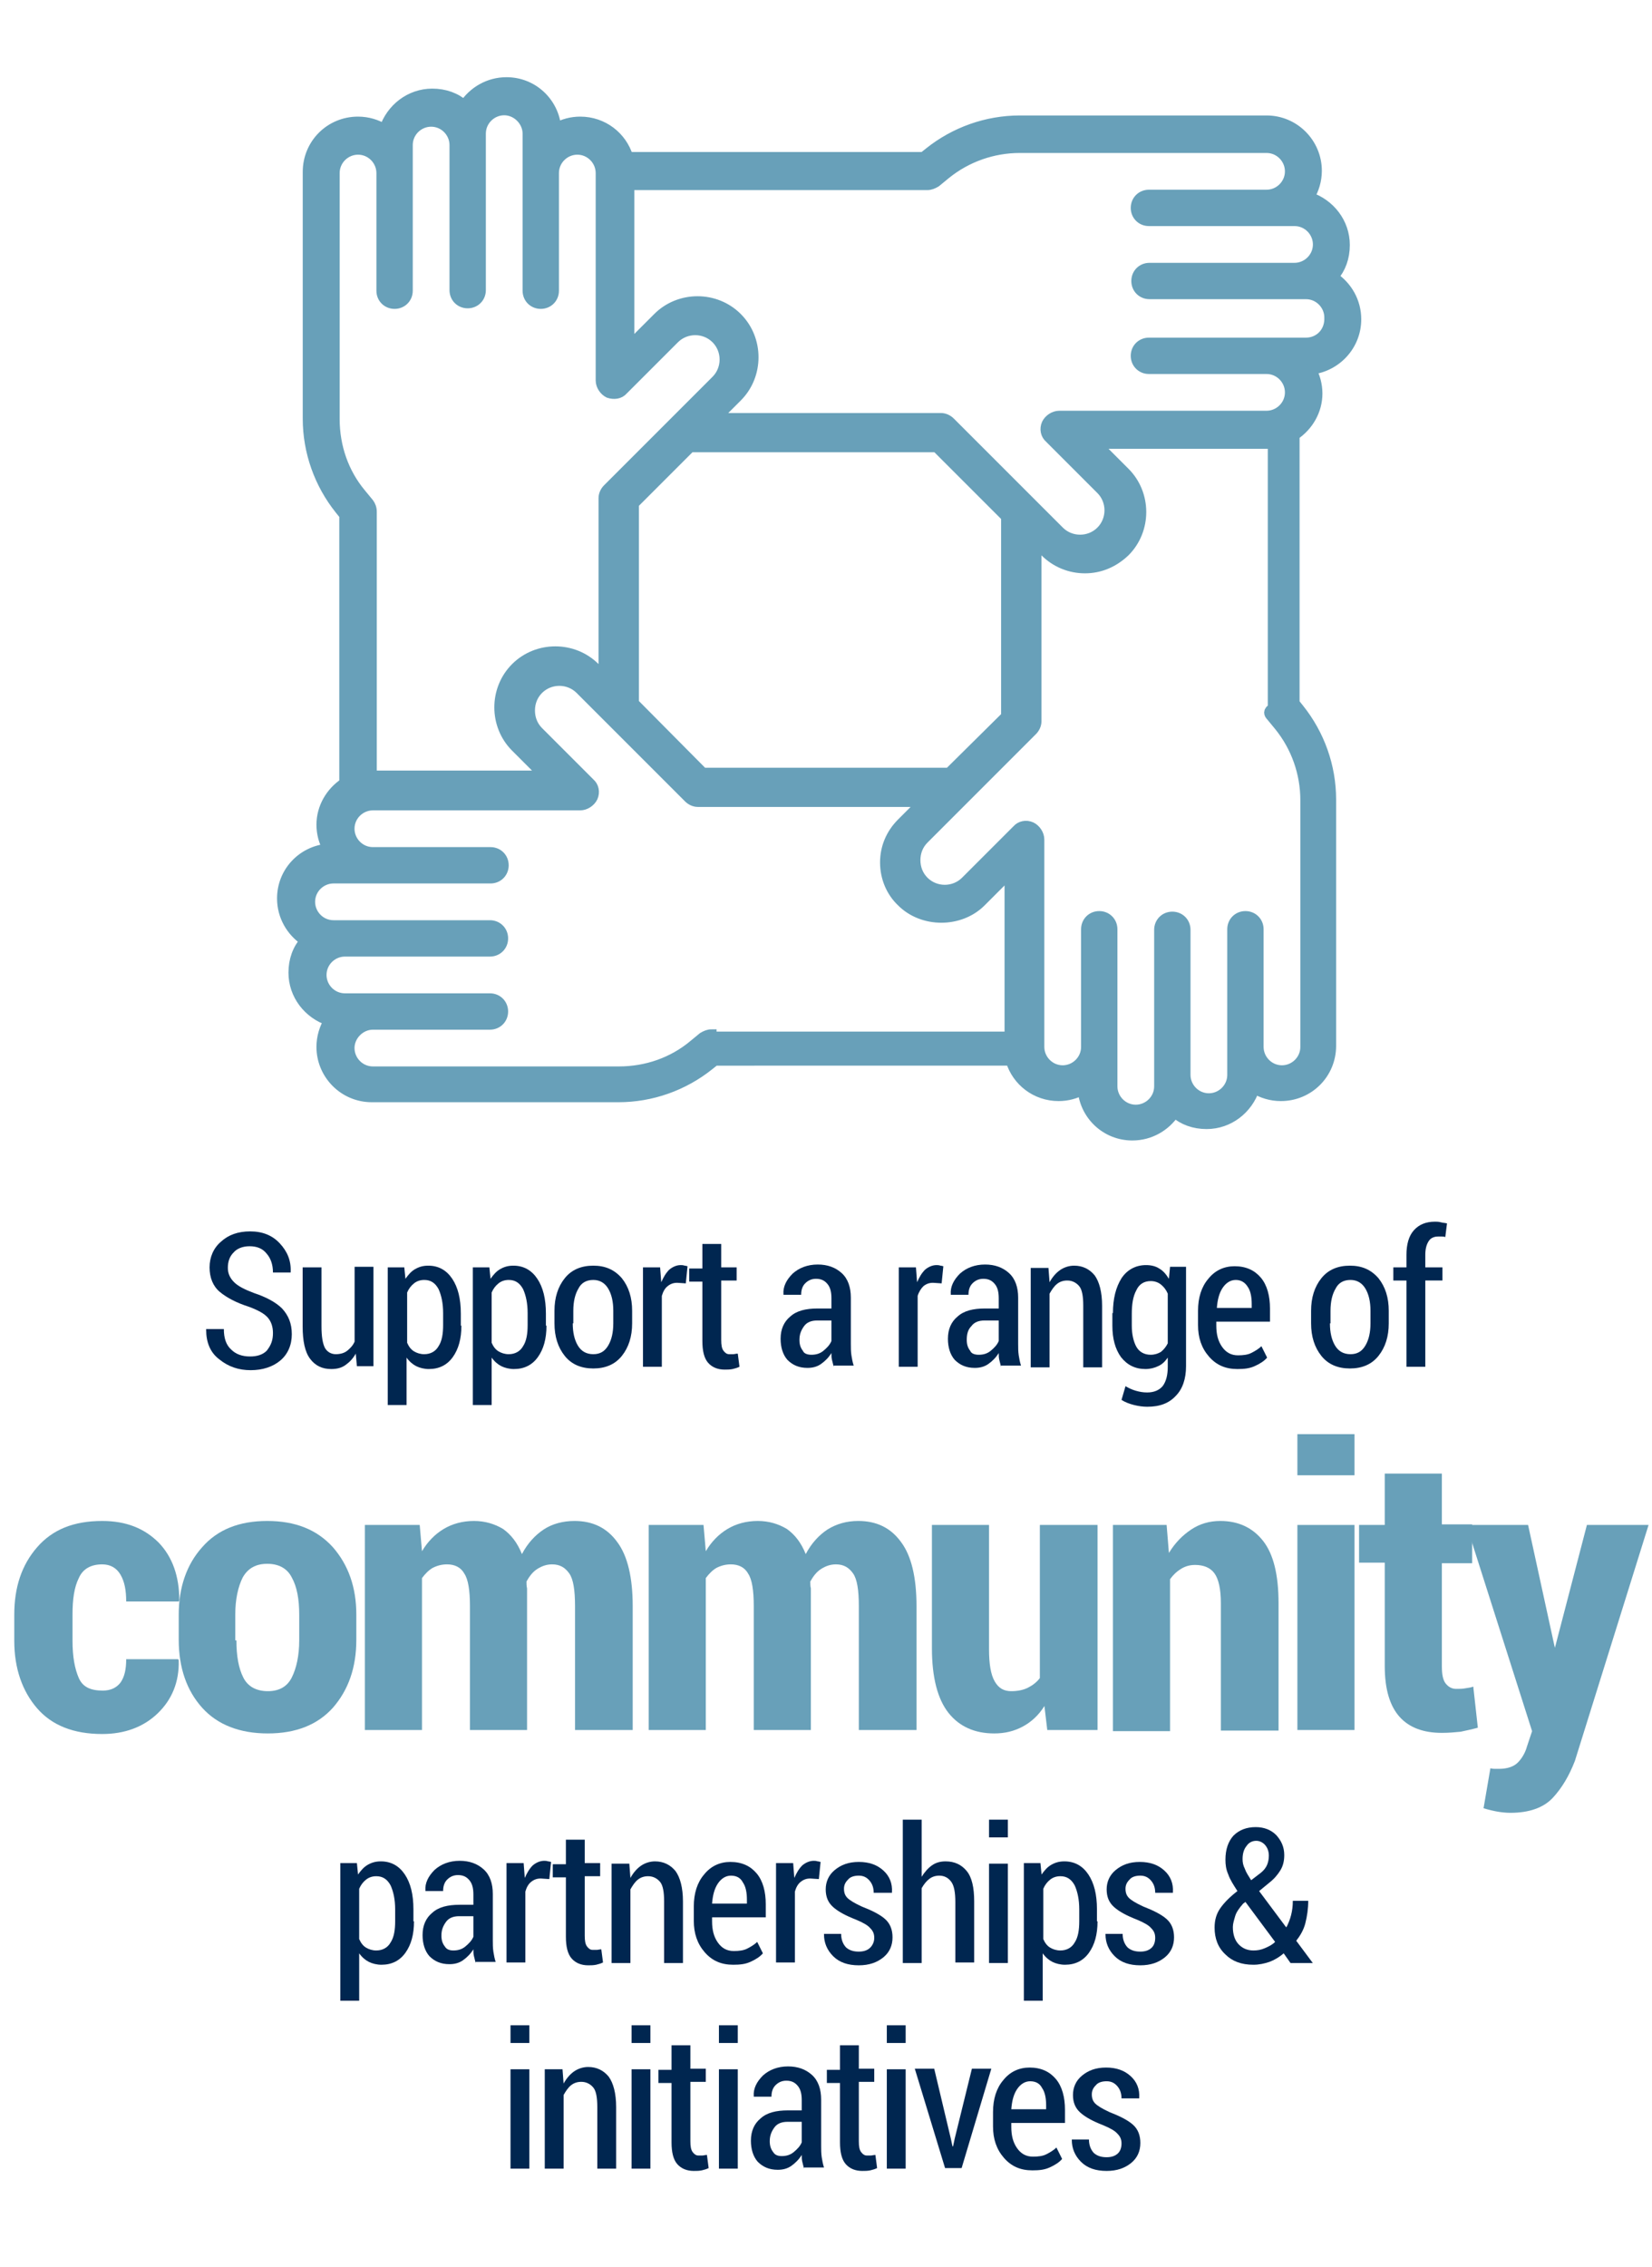 <svg id="Layer_1" xmlns="http://www.w3.org/2000/svg" xmlns:xlink="http://www.w3.org/1999/xlink" viewBox="0 0 289.3 396.9" style="enable-background:new 0 0 289.3 396.9"><style>.st0{display:none}.st1{display:inline}.st2{enable-background:new}.st3{fill:#68a0b9}.st4{fill:none;stroke:#68a0b8;stroke-width:9;stroke-miterlimit:10}.st5{fill:#002650}.st6{fill:none;stroke:#68a0b8;stroke-width:8;stroke-miterlimit:10}.st7{fill:#68a0b9;stroke:#68a0b9;stroke-width:1.766;stroke-miterlimit:10}</style><g id="Layer_1_1_" class="st0"><g class="st1"><g class="st2"><path class="st3" d="M37.3 350.5H2.6v-7.8l16-20.3c2.1-3 3.6-5.6 4.6-7.9.9-2.2 1.4-4.3 1.4-6.1.0-2.5-.5-4.5-1.5-6.1-1-1.5-2.4-2.3-4.2-2.3-1.9.0-3.3.9-4.3 2.8s-1.5 4.3-1.5 7.3H2L1.9 310c-.1-5.3 1.4-9.8 4.5-13.5S13.7 291 19 291c5.4.0 9.6 1.6 12.6 4.7s4.5 7.4 4.5 12.7c0 3.6-.8 6.9-2.5 10s-4.5 7.1-8.4 12l-7.7 11h19.8V350.5z"/><path class="st3" d="M54.2 350.5H42.9v-10.4h11.3V350.5z"/><path class="st3" d="M81.2 290.9c1.9.0 3.6.2 5.2.6s3.2 1 4.8 1.9l-1.9 8.7c-1.4-.6-2.7-1.1-3.9-1.4-1.2-.3-2.6-.5-4.1-.5-2.8.0-5 1.3-6.7 3.8s-2.5 6.1-2.4 10.8l.2.2c1-1.2 2.4-2.2 4-2.9 1.6-.7 3.5-1 5.5-1 4.4.0 7.9 1.9 10.4 5.6S96 325.2 96 331c0 5.9-1.6 10.7-4.8 14.5-3.2 3.8-7.3 5.7-12.4 5.7-5.4.0-9.8-2.1-13.2-6.3-3.4-4.2-5.1-9.9-5.1-17.2v-12.1c0-7.6 1.9-13.6 5.8-18.1C70.2 293.2 75.2 290.9 81.2 290.9zM78.7 320.1c-1.6.0-2.9.3-4.1.8s-2 1.3-2.7 2.3v4.6c0 4.6.6 8.1 1.8 10.6 1.2 2.5 2.9 3.7 5 3.7 1.7.0 3.1-1.1 4.2-3.3 1-2.2 1.6-4.8 1.6-7.9.0-3.2-.5-5.9-1.6-7.9C81.8 321.1 80.4 320.1 78.7 320.1z"/><path class="st3" d="M115 291.8l10.5 43.1h.2l10.6-43.1h14.9v58.7h-11.4v-17l1-22.8h-.2l-11.2 39.9h-7.6L110.7 311h-.2l1 22.5v17h-11.4v-58.7H115z"/><path class="st3" d="M207.6 300.9h-13.2v49.5H183v-49.5h-13.1v-9.1h37.8L207.6 300.9v0z"/><path class="st3" d="M241.9 324.7h-19.7v16.6h23.2v9.1h-34.7v-58.7h34.6v9.1h-23.1v14.6h19.7L241.9 324.7v0z"/><path class="st3" d="M288 291.8v39.9c0 6.3-1.8 11.1-5.5 14.5s-8.5 5.1-14.4 5.1-10.7-1.7-14.4-5.1c-3.7-3.4-5.5-8.2-5.5-14.5v-39.9h11.4v39.9c0 3.6.7 6.2 2.2 7.9s3.6 2.5 6.2 2.5c2.8.0 4.9-.8 6.3-2.4 1.5-1.6 2.2-4.3 2.2-8v-39.9H288z"/></g><g id="Group_919" transform="translate(-22 -537.766)"><g id="Group_918" transform="translate(-636.148 475.008)"><path id="Rectangle_471" class="st4" d="M675.3 158.2h255v127.5h-255z"/><path id="Line_65" class="st4" d="M675.3 158.2 790.5 123.2z"/><path id="Line_66" class="st4" d="M930.3 158.2 815.1 123.2z"/><path id="Line_67" class="st4" d="M823.6 67.8H782z"/><path id="Path_2237" class="st4" d="M802.8 67.8v23.6c10 0 18.1 8.1 18.1 18.1s-8.1 18.1-18.1 18.1-18.1-8.1-18.1-18.1"/><path id="Line_68" class="st4" d="M893.9 180.4V263.4z"/><path id="Line_69" class="st4" d="M875.6 180.4V263.4z"/><path id="Line_70" class="st4" d="M857.4 180.4V263.4z"/><path id="Line_71" class="st4" d="M839.2 180.4V263.4z"/><path id="Line_72" class="st4" d="M821 180.4V263.4z"/><path id="Line_73" class="st4" d="M802.8 180.4V263.4z"/><path id="Line_74" class="st4" d="M784.6 180.4V263.4z"/><path id="Line_75" class="st4" d="M766.4 180.4V263.4z"/><path id="Line_76" class="st4" d="M748.2 180.4V263.4z"/><path id="Line_77" class="st4" d="M730 180.4V263.4z"/><path id="Path_2238" class="st4" d="M841.1 208.1"/><path id="Line_78" class="st4" d="M711.8 180.4V263.4z"/><g id="Group_917" transform="translate(1007.687 1622.332)"><path id="Line_79" class="st4" d="M-320.8-1437H-308.1z"/><path id="Line_80" class="st4" d="M-320.8-1420.5H-308.1z"/></g><path id="Line_81" class="st4" d="M686.9 234.8H699.6z"/></g></g><g><g><path class="st5" d="M88.8 403.5c-2.2.0-4-.8-5.3-2.3s-2-3.5-2-5.9v-2.7c0-2.4.6-4.4 1.9-6s2.9-2.4 4.9-2.4c2.1.0 3.7.7 4.8 2.1 1.1 1.4 1.7 3.4 1.7 5.8v2.4H85v.7c0 1.6.4 2.9 1.1 4 .7 1 1.7 1.6 3 1.6 1 0 1.8-.2 2.5-.5s1.3-.7 1.9-1.3l1.1 2.2c-.6.7-1.4 1.2-2.3 1.6S90.1 403.5 88.8 403.5zM88.4 386.9c-1 0-1.8.5-2.4 1.5s-.9 2.2-1 3.7h6.5v-.7c0-1.3-.3-2.4-.8-3.2S89.4 386.9 88.4 386.9z"/><path class="st5" d="M102.2 397.6l.3 1.4h.1l.3-1.4 3.1-12.9h3.6l-5.5 18.5H101l-5.6-18.5H99L102.2 397.6z"/><path class="st5" d="M117.5 403.5c-2.2.0-4-.8-5.3-2.3s-2-3.5-2-5.9v-2.7c0-2.4.6-4.4 1.9-6s2.9-2.4 4.9-2.4c2.1.0 3.7.7 4.8 2.1 1.1 1.4 1.7 3.4 1.7 5.8v2.4h-9.9v.7c0 1.6.4 2.9 1.1 4 .7 1 1.7 1.6 3 1.6 1 0 1.8-.2 2.5-.5s1.3-.7 1.9-1.3l1.1 2.2c-.6.7-1.4 1.2-2.3 1.6C119.9 403.3 118.8 403.5 117.5 403.5zM117.1 386.9c-1 0-1.8.5-2.4 1.5s-.9 2.2-1 3.7h6.5v-.7c0-1.3-.3-2.4-.8-3.2C118.9 387.4 118.1 386.9 117.1 386.9z"/><path class="st5" d="M133.7 387.6l-1.6-.1c-.7.0-1.3.2-1.8.6s-.8 1-1.1 1.8v13.2h-3.5v-18.5h3.2l.3 2.8c.4-1 .9-1.7 1.5-2.3s1.4-.8 2.2-.8c.2.0.5.0.7.1.2.0.4.1.6.1L133.7 387.6z"/><path class="st5" d="M141 396.8l.3 1.2h.1l3.6-13.3h3.8l-6.5 21.4c-.4 1.3-1 2.4-1.8 3.3-.7.9-1.8 1.3-3.2 1.3-.3.0-.6.0-.9-.1-.3-.1-.6-.1-1-.2l.4-2.6c.1.0.3.0.5.1.2.0.4.0.5.0.7.0 1.2-.3 1.6-.9.4-.6.7-1.3.9-2l.6-1.9-5.7-18.4h3.8L141 396.8z"/><path class="st5" d="M161.8 396.8l.3 1.2h.1l3.6-13.3h3.8L163 406c-.4 1.3-1 2.4-1.8 3.3-.7.9-1.8 1.3-3.2 1.3-.3.0-.6.0-.9-.1-.3-.1-.6-.1-1-.2l.4-2.6c.1.0.3.0.5.1.2.0.4.0.5.0.7.0 1.2-.3 1.6-.9.4-.6.7-1.3.9-2l.6-1.9-5.7-18.4h3.8L161.8 396.8z"/><path class="st5" d="M177.3 403.5c-2.2.0-4-.8-5.3-2.3s-2-3.5-2-5.9v-2.7c0-2.4.6-4.4 1.9-6s2.9-2.4 4.9-2.4c2.1.0 3.7.7 4.8 2.1s1.7 3.4 1.7 5.8v2.4h-9.9v.7c0 1.6.4 2.9 1.1 4 .7 1 1.7 1.6 3 1.6 1 0 1.8-.2 2.5-.5s1.3-.7 1.9-1.3l1.1 2.2c-.6.7-1.4 1.2-2.3 1.6C179.7 403.3 178.6 403.5 177.3 403.5zM176.9 386.9c-1 0-1.8.5-2.4 1.5-.6 1-.9 2.2-1 3.7h6.5v-.7c0-1.3-.3-2.4-.8-3.2C178.7 387.4 177.9 386.9 176.9 386.9z"/><path class="st5" d="M194.9 403.1c-.1-.4-.2-.8-.3-1.2-.1-.4-.1-.8-.2-1.2-.5.8-1.2 1.5-1.9 2-.8.5-1.6.8-2.6.8-1.6.0-2.8-.5-3.7-1.5s-1.3-2.3-1.3-4c0-1.8.6-3.2 1.8-4.2s2.9-1.5 5.1-1.5h2.6v-1.9c0-1.1-.3-2-.8-2.6s-1.2-.9-2.1-.9c-.8.0-1.5.3-2 .8-.5.6-.8 1.3-.8 2.1h-3.3l-.1-.1c-.1-1.4.5-2.7 1.7-3.8s2.7-1.7 4.6-1.7c1.8.0 3.3.5 4.4 1.6 1.1 1.1 1.7 2.6 1.7 4.6v8.6c0 .7.0 1.4.1 2.1s.2 1.3.4 2L194.9 403.1v0zM190.8 400.9c.8.0 1.5-.2 2.2-.7s1.2-1.1 1.5-1.8v-3.8h-2.6c-1.1.0-1.9.3-2.5 1s-.9 1.5-.9 2.5c0 .8.2 1.5.6 2C189.4 400.6 190 400.9 190.8 400.9z"/><path class="st5" d="M208.8 387.6l-1.6-.1c-.7.0-1.3.2-1.8.6s-.8 1-1.1 1.8v13.2h-3.5v-18.5h3.2l.3 2.8c.4-1 .9-1.7 1.5-2.3.6-.6 1.3-.8 2.2-.8.2.0.5.0.7.1.2.0.4.1.6.1L208.8 387.6z"/></g></g><g class="st2"><path class="st5" d="M111.8 270.1h-3.5v-11h-9.5v11h-3.5v-24.9h3.5v11.3h9.5v-11.3h3.5V270.1z"/><path class="st5" d="M124.6 270.1c-.1-.4-.2-.8-.3-1.2-.1-.4-.1-.8-.2-1.2-.5.8-1.2 1.5-1.9 2-.8.5-1.6.8-2.6.8-1.6.0-2.8-.5-3.7-1.5s-1.3-2.3-1.3-4c0-1.8.6-3.2 1.8-4.2 1.2-1 2.9-1.5 5.1-1.5h2.6v-1.9c0-1.1-.2-2-.8-2.6-.5-.6-1.2-.9-2.1-.9-.8.0-1.5.3-2 .8-.5.6-.8 1.3-.8 2.1h-3.3l-.1-.1c-.1-1.4.5-2.7 1.7-3.8s2.7-1.7 4.6-1.7c1.8.0 3.3.5 4.4 1.6s1.7 2.6 1.7 4.6v8.6c0 .7.0 1.4.1 2.1s.2 1.3.4 2L124.6 270.1v0zM120.4 267.8c.8.0 1.5-.2 2.2-.7s1.2-1.1 1.5-1.8v-3.8h-2.6c-1.1.0-1.9.3-2.5 1s-.9 1.5-.9 2.5c0 .8.2 1.5.6 2S119.7 267.8 120.4 267.8z"/><path class="st5" d="M133.7 251.6l.2 2.7c.5-1 1.2-1.7 1.9-2.3.8-.5 1.7-.8 2.7-.8 1.6.0 2.9.6 3.8 1.8.9 1.2 1.3 3.1 1.3 5.6v11.5h-3.5v-11.4c0-1.7-.2-2.9-.7-3.6-.5-.7-1.2-1.1-2.2-1.1-.7.0-1.3.2-1.9.7s-1 1-1.3 1.8v13.7h-3.5v-18.5h3.2V251.6z"/><path class="st5" d="M145.9 261.1c0-3 .5-5.3 1.6-7.1s2.6-2.7 4.5-2.7c.9.0 1.6.2 2.3.6.7.4 1.3.9 1.8 1.7v-10.1h3.5v26.7h-3l-.3-2.1c-.5.8-1.1 1.4-1.8 1.8s-1.5.6-2.5.6c-1.9.0-3.4-.8-4.5-2.5-1.1-1.6-1.6-3.8-1.6-6.6V261.1zM149.3 261.5c0 1.9.3 3.5.8 4.6.6 1.1 1.4 1.7 2.6 1.7.8.0 1.4-.2 1.9-.6s1-1 1.3-1.7v-9c-.3-.8-.8-1.4-1.3-1.8-.5-.4-1.2-.7-1.9-.7-1.2.0-2.1.7-2.7 2-.6 1.3-.9 3-.9 5.1v.4H149.3z"/><path class="st5" d="M166.2 270.1h-3.5v-26.7h3.5V270.1z"/><path class="st5" d="M176.1 270.5c-2.2.0-4-.8-5.3-2.3s-2-3.5-2-5.9v-2.7c0-2.4.6-4.4 1.9-6s2.9-2.4 4.9-2.4c2.1.0 3.7.7 4.8 2.1 1.1 1.4 1.7 3.4 1.7 5.8v2.4h-9.9v.7c0 1.6.4 2.9 1.1 4 .7 1 1.7 1.6 3 1.6 1 0 1.8-.2 2.5-.5s1.3-.7 1.9-1.3l1.1 2.2c-.6.7-1.4 1.2-2.3 1.6C178.5 270.3 177.3 270.5 176.1 270.5zM175.7 253.9c-1 0-1.8.5-2.4 1.5-.6 1-.9 2.2-1 3.7h6.5v-.7c0-1.3-.3-2.4-.8-3.2C177.5 254.3 176.7 253.9 175.7 253.9z"/><path class="st5" d="M192.9 265.5c0-.7-.2-1.3-.7-1.8s-1.4-1-2.7-1.6c-1.9-.7-3.3-1.5-4.2-2.4-.9-.8-1.4-1.9-1.4-3.3s.6-2.6 1.7-3.6c1.1-1 2.6-1.5 4.4-1.5 1.9.0 3.4.5 4.5 1.6s1.7 2.4 1.6 4v.1h-3.3c0-.9-.2-1.6-.7-2.3-.5-.6-1.2-.9-2.1-.9-.9.0-1.5.2-2 .7s-.7 1.1-.7 1.7c0 .7.2 1.3.6 1.7s1.3.9 2.7 1.6c1.9.7 3.4 1.5 4.3 2.4.9.9 1.4 2 1.4 3.4.0 1.5-.6 2.8-1.7 3.7s-2.7 1.4-4.6 1.4c-2 0-3.6-.6-4.8-1.7-1.2-1.2-1.7-2.5-1.7-4.1v-.1h3.2c0 1.2.4 2.1 1 2.6s1.4.8 2.3.8c.9.0 1.6-.2 2.1-.7C192.6 266.8 192.9 266.2 192.9 265.5z"/></g></g></g><g id="Layer_2_1_" class="st0"><g class="st1"><g id="Group_929" transform="translate(563 -88)"><g id="Group_928" transform="translate(806 1549)"><path id="Path_2242" class="st6" d="M-1183.2-1377.1v3.3c.1 22.6-18.1 41.1-40.8 41.2-22.6.1-41.1-18.1-41.2-40.8.0-.1.0-.3.0-.4v-3"/><path id="Path_2243" class="st6" d="M-1241.7-1428.6v-10.7h35v10.7"/><path id="Line_84" class="st6" d="M-1237.7-1404.6l-4-24z"/><path id="Line_85" class="st6" d="M-1210.6-1404.6l4-24z"/><path id="Line_86" class="st6" d="M-1224.2-1421.7V-1439.3z"/><path id="Path_2244" class="st6" d="M-1198.1-1319.3c32.6.0 59.1 26.4 59.1 59.1v0 20h-170.6v-20c0-32.6 26.4-59.1 59.1-59.1v0l26.5 20.9L-1198.1-1319.3z"/><path id="Line_87" class="st6" d="M-1250.6-1319.3-1238.6-1335.4z"/><path id="Line_88" class="st6" d="M-1198.1-1319.3-1210.1-1335.4z"/><g id="Group_927" transform="translate(27.186 122.949)"><g id="Group_925"><path id="Line_89" class="st6" d="M-1309.6-1363.2v-44.5z"/><path id="Path_2245" class="st6" d="M-1296-1439.3v48.6l-13.6 6.8"/></g><g id="Group_926" transform="translate(102.622 0.002)"><path id="Line_90" class="st6" d="M-1296-1363.2v-44.5z"/><path id="Path_2246" class="st6" d="M-1309.6-1439.3v48.6l13.6 6.8"/></g></g><path id="Path_2247" class="st6" d="M-1193.4-1319.1v51.4h-61.6v-51.4"/><path id="Path_2248" class="st6" d="M-1206.6-1428.7c18.3 7.2 30.4 24.9 30.4 44.6v7h-95.8l.1-7c0-19.7 12-37.3 30.3-44.6"/></g></g><g class="st2"><path class="st3" d="M81.3 335.1c0-2.3-.4-4-1.3-5.4-.9-1.3-2.4-2.6-4.6-3.9-5.2-2.3-9-4.8-11.5-7.4s-3.7-6.4-3.7-11.2c0-4.5 1.3-8.1 3.8-11s5.9-4.6 10.1-5.1v-8.5h5.8v8.7c4 .8 7.2 2.7 9.5 6 2.4 3.2 3.5 7.4 3.5 12.6H81.4c0-3.1-.5-5.6-1.4-7.3-.9-1.7-2.2-2.5-3.7-2.5-1.6.0-2.8.7-3.5 2-.8 1.3-1.2 3.1-1.2 5.2.0 2 .4 3.7 1.3 5s2.5 2.6 4.7 3.9c5.2 2.4 9 5 11.4 7.6 2.5 2.6 3.7 6.4 3.7 11.2.0 4.6-1.2 8.3-3.7 11.1-2.5 2.8-5.8 4.5-10 5v8h-5.8v-8c-4.3-.5-7.9-2.3-10.7-5.4s-4.2-7.6-4.2-13.6h11.4c0 3.6.6 6.2 1.8 7.8 1.2 1.6 2.7 2.4 4.6 2.4 1.7.0 3-.7 3.9-2C80.9 338.9 81.3 337.2 81.3 335.1z"/><path class="st3" d="M107.4 316.1h5.7c2 0 3.6-.7 4.6-2.2s1.5-3.5 1.5-6.1c0-2.3-.5-4.1-1.5-5.6-1-1.4-2.4-2.1-4.3-2.1-1.5.0-2.8.6-3.9 1.9s-1.6 2.9-1.6 5H96.8l-.1-.2c-.1-4.6 1.4-8.4 4.6-11.4 3.2-2.9 7.1-4.4 11.8-4.4 5.3.0 9.6 1.5 12.7 4.4 3.2 2.9 4.8 7 4.8 12.3.0 2.7-.7 5.1-2.1 7.4-1.4 2.3-3.3 4-5.6 5.3 2.7 1.1 4.8 2.9 6.3 5.3 1.5 2.4 2.2 5.2 2.2 8.5.0 5.3-1.7 9.5-5.1 12.6s-7.8 4.6-13.2 4.6c-4.7.0-8.7-1.4-12.1-4.3s-5-7-4.9-12.4l.1-.2h11.1c0 2.3.6 4.1 1.8 5.6 1.2 1.5 2.6 2.2 4.4 2.2 2 0 3.6-.7 4.7-2.2 1.2-1.5 1.8-3.5 1.8-6 0-3.1-.6-5.4-1.7-6.8s-2.8-2.2-5.1-2.2h-5.7v-9L107.4 316.1v0z"/><path class="st3" d="M148.6 350.5h-11.3v-10.4h11.3V350.5z"/><path class="st3" d="M189.6 301c-5.3 6.8-8.8 13.3-10.5 19.6-1.7 6.3-3 14.4-3.8 24.2l-.5 5.6h-11.5l.6-5.6c.7-8.8 2.3-16.8 4.7-24.1s5.8-13.9 10.1-19.8H154v-9.1h35.7L189.6 301v0 0z"/><path class="st3" d="M194.7 350.5v-58.7H212c6 0 10.8 1.3 14.2 4s5.1 6.7 5.1 12c0 2.8-.6 5.3-1.9 7.4s-3.1 3.8-5.6 4.9c3.1.7 5.4 2.3 6.8 4.7 1.5 2.4 2.2 5.3 2.2 8.5.0 5.6-1.6 9.9-4.8 12.8s-7.8 4.4-13.8 4.4L194.7 350.5v0zM206.1 316.6h6.3c2.3-.1 4.1-.7 5.4-2 1.2-1.3 1.9-3.2 1.9-5.6.0-2.7-.6-4.8-1.9-6-1.3-1.3-3.2-1.9-5.8-1.9h-5.8L206.1 316.6v0zm0 8v16.7h8.1c2.4.0 4.2-.7 5.4-2s1.8-3.3 1.8-6c0-2.8-.5-4.9-1.5-6.4s-2.7-2.3-4.9-2.3H206.1v0z"/></g><g><g><path class="st5" d="M26.6 380.1v4.6h2.9v2.5h-2.9v11c0 1 .1 1.6.4 2s.7.6 1.1.6c.3.0.5.0.8-.1.2.0.5-.1.8-.2l.4 2.4c-.4.2-.8.3-1.3.4s-1 .1-1.5.1c-1.3.0-2.3-.4-3.1-1.3-.7-.9-1.1-2.2-1.1-4.1v-11h-2.4v-2.5h2.4v-4.6h3.5C26.6 379.9 26.6 380.1 26.6 380.1z"/><path class="st5" d="M30.9 392.7c0-2.4.6-4.5 1.9-6 1.3-1.6 3-2.4 5.3-2.4 2.2.0 4 .8 5.3 2.4s1.9 3.6 1.9 6.1v2.4c0 2.5-.6 4.5-1.9 6.1-1.3 1.6-3 2.4-5.3 2.4-2.2.0-4-.8-5.3-2.4s-1.9-3.6-1.9-6.1v-2.5zM34.3 395.1c0 1.7.3 3.1.9 4.2s1.6 1.6 2.8 1.6 2.2-.5 2.8-1.6.9-2.5.9-4.2v-2.4c0-1.7-.3-3-.9-4.1-.6-1.1-1.6-1.6-2.8-1.6-1.3.0-2.2.5-2.8 1.6s-.9 2.5-.9 4.1V395.1z"/><path class="st5" d="M71 403.1h-3.5l-9.4-18.5H58v18.5h-3.5v-24.9H58l9.4 18.5h.1v-18.4H71V403.1z"/><path class="st5" d="M86.3 396.9c0-1.2-.3-2.1-1-2.9s-1.8-1.4-3.5-2c-2.4-.7-4.2-1.7-5.5-2.8s-1.9-2.7-1.9-4.6c0-2 .7-3.6 2.1-4.8s3.2-1.9 5.4-1.9c2.3.0 4.2.7 5.6 2.2s2.1 3.2 2 5.3v.1h-3.3c0-1.5-.4-2.6-1.1-3.5s-1.8-1.4-3.2-1.4c-1.3.0-2.3.4-3 1.1-.7.8-1.1 1.7-1.1 2.9.0 1.1.4 2 1.1 2.7.8.7 2 1.4 3.7 2 2.3.7 4 1.7 5.2 2.9 1.2 1.2 1.8 2.8 1.8 4.7.0 2-.7 3.7-2.1 4.9-1.4 1.2-3.2 1.8-5.5 1.8-2.2.0-4.2-.7-5.8-2-1.7-1.3-2.5-3.2-2.4-5.6v-.1h3.3c0 1.7.4 3 1.3 3.8s2.1 1.2 3.5 1.2c1.3.0 2.3-.4 3.1-1.1C85.9 399.1 86.3 398.1 86.3 396.9z"/><path class="st5" d="M108.9 396v0l3.4-17.7h3.4l-5 24.9h-3.2l-4.2-17.7h-.1l-4.3 17.7h-3.2l-5-24.9h3.4l3.4 17.7h.1l4.2-17.7h2.8L108.9 396z"/><path class="st5" d="M140.3 399.6c-.6 1-1.5 1.9-2.8 2.7-1.3.8-2.9 1.2-4.9 1.2-2.6.0-4.7-.8-6.3-2.4-1.6-1.6-2.4-3.8-2.4-6.8V387c0-2.9.8-5.1 2.3-6.7s3.5-2.4 6-2.4 4.5.6 5.8 1.9 2.1 3.1 2.2 5.4v.1h-3.3c-.1-1.6-.5-2.7-1.2-3.6s-1.9-1.2-3.4-1.2-2.7.5-3.6 1.6c-.9 1.1-1.3 2.7-1.3 4.8v7.4c0 2.1.5 3.7 1.4 4.9.9 1.1 2.2 1.7 3.8 1.7 1.2.0 2.1-.2 2.8-.6s1.1-.9 1.5-1.5v-5.7h-4.3v-2.5h7.7V399.6z"/><path class="st5" d="M151.5 387.6l-1.6-.1c-.7.0-1.3.2-1.8.6s-.8 1-1.1 1.8v13.2h-3.5v-18.5h3.2l.3 2.8c.4-1 .9-1.7 1.5-2.3.6-.6 1.3-.8 2.2-.8.2.0.5.0.7.1.2.0.4.1.6.1L151.5 387.6z"/><path class="st5" d="M152.3 392.7c0-2.4.6-4.5 1.9-6 1.3-1.6 3-2.4 5.3-2.4 2.2.0 4 .8 5.3 2.4s1.9 3.6 1.9 6.1v2.4c0 2.5-.6 4.5-1.9 6.1-1.3 1.6-3 2.4-5.3 2.4-2.2.0-4-.8-5.3-2.4s-1.9-3.6-1.9-6.1v-2.5zM155.8 395.1c0 1.7.3 3.1.9 4.2s1.6 1.6 2.8 1.6 2.2-.5 2.8-1.6.9-2.5.9-4.2v-2.4c0-1.7-.3-3-.9-4.1-.6-1.1-1.6-1.6-2.8-1.6-1.3.0-2.2.5-2.8 1.6s-.9 2.5-.9 4.1V395.1z"/><path class="st5" d="M177.6 398.5c0-.7-.2-1.3-.7-1.8s-1.4-1-2.7-1.6c-1.9-.7-3.3-1.5-4.2-2.4-.9-.8-1.4-1.9-1.4-3.3s.6-2.6 1.7-3.6c1.1-1 2.6-1.5 4.4-1.5 1.9.0 3.4.5 4.5 1.6s1.7 2.4 1.6 4v.1h-3.3c0-.9-.2-1.6-.7-2.3-.5-.6-1.2-.9-2.1-.9-.9.0-1.5.2-2 .7s-.7 1.1-.7 1.7c0 .7.2 1.3.6 1.7.4.4 1.3.9 2.7 1.6 1.9.7 3.4 1.5 4.3 2.4.9.9 1.4 2 1.4 3.4.0 1.5-.6 2.8-1.7 3.7s-2.7 1.4-4.6 1.4c-2 0-3.6-.6-4.8-1.7-1.2-1.2-1.7-2.5-1.7-4.1v-.1h3.2c0 1.2.4 2.1 1 2.6s1.4.8 2.3.8c.9.0 1.6-.2 2.1-.7C177.4 399.8 177.6 399.2 177.6 398.5z"/><path class="st5" d="M191.8 398.5c0-.7-.2-1.3-.7-1.8s-1.4-1-2.7-1.6c-1.9-.7-3.3-1.5-4.2-2.4-.9-.8-1.4-1.9-1.4-3.3s.6-2.6 1.7-3.6c1.1-1 2.6-1.5 4.4-1.5 1.9.0 3.4.5 4.5 1.6s1.7 2.4 1.6 4v.1h-3.3c0-.9-.2-1.6-.7-2.3-.5-.6-1.2-.9-2.1-.9-.9.0-1.5.2-2 .7s-.7 1.1-.7 1.7c0 .7.2 1.3.6 1.7.4.4 1.3.9 2.7 1.6 1.9.7 3.4 1.5 4.3 2.4.9.9 1.4 2 1.4 3.4.0 1.5-.6 2.8-1.7 3.7s-2.7 1.4-4.6 1.4c-2 0-3.6-.6-4.8-1.7-1.2-1.2-1.7-2.5-1.7-4.1v-.1h3.2c0 1.2.4 2.1 1 2.6s1.4.8 2.3.8c.9.0 1.6-.2 2.1-.7C191.6 399.8 191.8 399.2 191.8 398.5z"/><path class="st5" d="M215.9 396.9c0-1.2-.3-2.1-1-2.9s-1.8-1.4-3.5-2c-2.4-.7-4.2-1.7-5.5-2.8s-1.9-2.7-1.9-4.6c0-2 .7-3.6 2.1-4.8s3.2-1.9 5.4-1.9c2.3.0 4.2.7 5.6 2.2 1.4 1.5 2.1 3.2 2 5.3v.1h-3.3c0-1.5-.4-2.6-1.1-3.5-.7-.9-1.8-1.4-3.2-1.4-1.3.0-2.3.4-3 1.1-.7.8-1.1 1.7-1.1 2.9.0 1.1.4 2 1.1 2.7.8.7 2 1.4 3.7 2 2.3.7 4 1.7 5.2 2.9 1.2 1.2 1.8 2.8 1.8 4.7.0 2-.7 3.7-2.1 4.9-1.4 1.2-3.2 1.8-5.5 1.8-2.2.0-4.2-.7-5.8-2-1.7-1.3-2.5-3.2-2.4-5.6v-.1h3.3c0 1.7.4 3 1.3 3.8.9.8 2.1 1.2 3.5 1.2 1.3.0 2.3-.4 3.1-1.1C215.5 399.1 215.9 398.1 215.9 396.9z"/><path class="st5" d="M226 380.1v4.6h2.9v2.5H226v11c0 1 .1 1.6.4 2 .3.4.7.6 1.1.6.3.0.5.0.8-.1.2.0.5-.1.8-.2l.4 2.4c-.4.2-.8.3-1.3.4s-1 .1-1.5.1c-1.3.0-2.3-.4-3-1.3s-1.1-2.2-1.1-4.1v-11h-2.4v-2.5h2.4v-4.6h3.4L226 380.1v0z"/><path class="st5" d="M240.7 403.1c-.1-.4-.2-.8-.3-1.2-.1-.4-.1-.8-.2-1.2-.5.8-1.2 1.5-1.9 2-.8.5-1.6.8-2.6.8-1.6.0-2.8-.5-3.7-1.5s-1.3-2.3-1.3-4c0-1.8.6-3.2 1.8-4.2s2.9-1.5 5.1-1.5h2.6v-1.9c0-1.1-.3-2-.8-2.6s-1.2-.9-2.1-.9c-.8.0-1.5.3-2 .8-.5.6-.8 1.3-.8 2.1h-3.3l-.1-.1c-.1-1.4.5-2.7 1.7-3.8s2.7-1.7 4.6-1.7c1.8.0 3.3.5 4.4 1.6 1.1 1.1 1.7 2.6 1.7 4.6v8.6c0 .7.0 1.4.1 2.1s.2 1.3.4 2L240.7 403.1v0zM236.6 400.9c.8.0 1.5-.2 2.2-.7s1.2-1.1 1.5-1.8v-3.8h-2.6c-1.1.0-1.9.3-2.5 1s-.9 1.5-.9 2.5c0 .8.2 1.5.6 2S235.8 400.9 236.6 400.9z"/><path class="st5" d="M251.1 380.1v4.6h2.9v2.5h-2.9v11c0 1 .1 1.6.4 2s.7.6 1.1.6c.3.0.5.0.8-.1.2.0.5-.1.8-.2l.4 2.4c-.4.2-.8.3-1.3.4s-1 .1-1.5.1c-1.3.0-2.3-.4-3.1-1.3-.7-.9-1.1-2.2-1.1-4.1v-11h-2.4v-2.5h2.4v-4.6h3.5L251.1 380.1v0z"/><path class="st5" d="M263 403.5c-2.2.0-4-.8-5.3-2.3s-2-3.5-2-5.9v-2.7c0-2.4.6-4.4 1.9-6s2.9-2.4 4.9-2.4c2.1.0 3.7.7 4.8 2.1 1.1 1.4 1.7 3.4 1.7 5.8v2.4h-9.9v.7c0 1.6.4 2.9 1.1 4 .7 1 1.7 1.6 3 1.6 1 0 1.8-.2 2.5-.5s1.3-.7 1.9-1.3l1.1 2.2c-.6.7-1.4 1.2-2.3 1.6C265.4 403.3 264.3 403.5 263 403.5zM262.6 386.9c-1 0-1.8.5-2.4 1.5s-.9 2.2-1 3.7h6.5v-.7c0-1.3-.3-2.4-.8-3.2C264.4 387.4 263.7 386.9 262.6 386.9z"/><path class="st5" d="M33 431.3v9.8h-3.5v-24.9h8.2c2.3.0 4.1.7 5.5 2.1 1.3 1.4 2 3.2 2 5.4.0 2.3-.7 4.1-2 5.5s-3.1 2.1-5.5 2.1H33zM33 428.7h4.7c1.3.0 2.3-.5 3-1.4s1-2.1 1-3.5-.3-2.6-1-3.5-1.7-1.4-3-1.4H33V428.7z"/><path class="st5" d="M55.4 425.6l-1.6-.1c-.7.0-1.3.2-1.8.6s-.8 1-1.1 1.8v13.2h-3.5v-18.5h3.2l.3 2.8c.4-1 .9-1.7 1.5-2.3s1.4-.8 2.2-.8c.2.0.5.0.7.1.2.0.4.1.6.1L55.4 425.6z"/><path class="st5" d="M56.2 430.7c0-2.4.6-4.5 1.9-6 1.3-1.6 3-2.4 5.3-2.4 2.2.0 4 .8 5.3 2.4s1.9 3.6 1.9 6.1v2.4c0 2.5-.6 4.5-1.9 6.1s-3 2.4-5.3 2.4c-2.2.0-4-.8-5.3-2.4s-1.9-3.6-1.9-6.1C56.2 433.2 56.2 430.7 56.2 430.7zM59.6 433.1c0 1.7.3 3.1.9 4.2s1.6 1.6 2.8 1.6 2.2-.5 2.8-1.6.9-2.5.9-4.2v-2.4c0-1.7-.3-3-.9-4.1s-1.6-1.6-2.8-1.6c-1.3.0-2.2.5-2.8 1.6s-.9 2.5-.9 4.1V433.1z"/><path class="st5" d="M72.2 432.1c0-3 .5-5.3 1.6-7.1 1.1-1.8 2.6-2.7 4.5-2.7.9.0 1.6.2 2.3.6.7.4 1.3.9 1.8 1.7v-10.1h3.5v26.7h-3l-.3-2.1c-.5.8-1.1 1.4-1.8 1.8s-1.5.6-2.5.6c-1.9.0-3.4-.8-4.5-2.5s-1.6-3.8-1.6-6.6V432.1zM75.7 432.5c0 1.9.3 3.5.8 4.6.6 1.1 1.4 1.7 2.6 1.7.8.0 1.4-.2 1.9-.6s1-1 1.3-1.7v-9c-.3-.8-.8-1.4-1.3-1.8s-1.2-.7-1.9-.7c-1.2.0-2.1.7-2.7 2s-.9 3-.9 5.1v.4H75.7z"/><path class="st5" d="M98.6 438.7c-.5.9-1.1 1.6-1.9 2.1s-1.6.7-2.6.7c-1.7.0-3-.6-3.9-1.9s-1.4-3.3-1.4-6v-10.9h3.5v11c0 1.9.2 3.2.7 4s1.1 1.2 2 1.2 1.6-.2 2.1-.6c.6-.4 1-1 1.4-1.7v-13.9h3.5v18.5h-3.1L98.6 438.7z"/><path class="st5" d="M111.2 438.9c.9.0 1.6-.3 2.2-1s.9-1.6.9-2.7h3.1v.1c0 1.7-.5 3.2-1.8 4.4s-2.7 1.8-4.5 1.8c-2.3.0-4.1-.8-5.3-2.3-1.2-1.6-1.8-3.5-1.8-6v-2.5c0-2.4.6-4.4 1.8-6s3-2.4 5.3-2.4c1.9.0 3.4.6 4.6 1.9 1.2 1.2 1.7 2.9 1.7 4.8l-.1.1h-3.1c0-1.2-.3-2.2-.8-3-.6-.8-1.3-1.2-2.2-1.2-1.3.0-2.3.5-2.8 1.6-.6 1.1-.8 2.4-.8 4.1v2.6c0 1.7.3 3 .8 4.1S109.9 438.9 111.2 438.9z"/><path class="st5" d="M124 418.1v4.6h2.9v2.5H124v11c0 1 .1 1.6.4 2s.7.6 1.1.6c.3.0.5.0.8-.1.2.0.5-.1.8-.2l.4 2.4c-.4.2-.8.3-1.3.4s-1 .1-1.5.1c-1.3.0-2.3-.4-3-1.3s-1.1-2.2-1.1-4.1v-11h-2.4v-2.5h2.4v-4.6h3.4C124 417.9 124 418.1 124 418.1z"/><path class="st5" d="M142.6 441.5c-2.2.0-4-.8-5.3-2.3s-2-3.5-2-5.9v-2.7c0-2.4.6-4.4 1.9-6s2.9-2.4 4.9-2.4c2.1.0 3.7.7 4.8 2.1s1.7 3.4 1.7 5.8v2.4h-9.9v.7c0 1.6.4 2.9 1.1 4 .7 1 1.7 1.6 3 1.6 1 0 1.8-.2 2.5-.5s1.3-.7 1.9-1.3l1.1 2.2c-.6.7-1.4 1.2-2.3 1.6S143.8 441.5 142.6 441.5zM142.2 424.9c-1 0-1.8.5-2.4 1.5s-.9 2.2-1 3.7h6.5v-.7c0-1.3-.3-2.4-.8-3.2S143.2 424.9 142.2 424.9z"/><path class="st5" d="M155.9 435.6l.3 1.4h.1l.3-1.4 3.1-12.9h3.6l-5.5 18.5h-3.1l-5.6-18.5h3.6L155.9 435.6z"/><path class="st5" d="M171.2 441.5c-2.2.0-4-.8-5.3-2.3s-2-3.5-2-5.9v-2.7c0-2.4.6-4.4 1.9-6s2.9-2.4 4.9-2.4c2.1.0 3.7.7 4.8 2.1s1.7 3.4 1.7 5.8v2.4h-9.9v.7c0 1.6.4 2.9 1.1 4 .7 1 1.7 1.6 3 1.6 1 0 1.8-.2 2.5-.5s1.3-.7 1.9-1.3l1.1 2.2c-.6.7-1.4 1.2-2.3 1.6C173.6 441.3 172.5 441.5 171.2 441.5zM170.8 424.9c-1 0-1.8.5-2.4 1.5-.6 1-.9 2.2-1 3.7h6.5v-.7c0-1.3-.3-2.4-.8-3.2C172.6 425.4 171.8 424.9 170.8 424.9z"/><path class="st5" d="M187.4 425.6l-1.6-.1c-.7.0-1.3.2-1.8.6s-.8 1-1.1 1.8v13.2h-3.5v-18.5h3.2l.3 2.8c.4-1 .9-1.7 1.5-2.3s1.4-.8 2.2-.8c.2.0.5.0.7.1.2.0.4.1.6.1L187.4 425.6z"/><path class="st5" d="M194.7 434.8l.3 1.2h.1l3.6-13.3h3.8l-6.5 21.4c-.4 1.3-1 2.4-1.8 3.3-.7.9-1.8 1.3-3.2 1.3-.3.0-.6.0-.9-.1-.3-.1-.6-.1-1-.2l.4-2.6c.1.0.3.0.5.1.2.0.4.0.5.0.7.0 1.2-.3 1.6-.9.4-.6.7-1.3.9-2l.6-1.9-5.7-18.4h3.8L194.7 434.8z"/><path class="st5" d="M215.6 434.8l.3 1.2h.1l3.6-13.3h3.8l-6.5 21.4c-.4 1.3-1 2.4-1.8 3.3-.7.9-1.8 1.3-3.2 1.3-.3.0-.6.0-.9-.1-.3-.1-.6-.1-1-.2l.4-2.6c.1.0.3.0.5.1.2.0.4.0.5.0.7.0 1.2-.3 1.6-.9.4-.6.7-1.3.9-2l.6-1.9-5.7-18.4h3.8L215.6 434.8z"/><path class="st5" d="M231 441.5c-2.2.0-4-.8-5.3-2.3s-2-3.5-2-5.9v-2.7c0-2.4.6-4.4 1.9-6s2.9-2.4 4.9-2.4c2.1.0 3.7.7 4.8 2.1s1.7 3.4 1.7 5.8v2.4h-9.9v.7c0 1.6.4 2.9 1.1 4 .7 1 1.7 1.6 3 1.6 1 0 1.8-.2 2.5-.5s1.3-.7 1.9-1.3l1.1 2.2c-.6.7-1.4 1.2-2.3 1.6C233.4 441.3 232.3 441.5 231 441.5zM230.7 424.9c-1 0-1.8.5-2.4 1.5-.6 1-.9 2.2-1 3.7h6.5v-.7c0-1.3-.3-2.4-.8-3.2C232.4 425.4 231.7 424.9 230.7 424.9z"/><path class="st5" d="M248.7 441.1c-.1-.4-.2-.8-.3-1.2-.1-.4-.1-.8-.2-1.2-.5.8-1.2 1.5-1.9 2-.8.5-1.6.8-2.6.8-1.6.0-2.8-.5-3.7-1.5s-1.3-2.3-1.3-4c0-1.8.6-3.2 1.8-4.2s2.9-1.5 5.1-1.5h2.6v-1.9c0-1.1-.3-2-.8-2.6s-1.2-.9-2.1-.9c-.8.0-1.5.3-2 .8-.5.6-.8 1.3-.8 2.1h-3.3l-.1-.1c-.1-1.4.5-2.7 1.7-3.8s2.7-1.7 4.6-1.7c1.8.0 3.3.5 4.4 1.6 1.1 1.1 1.7 2.6 1.7 4.6v8.6c0 .7.0 1.4.1 2.1s.2 1.3.4 2L248.7 441.1v0zM244.5 438.9c.8.0 1.5-.2 2.2-.7s1.2-1.1 1.5-1.8v-3.8h-2.6c-1.1.0-1.9.3-2.5 1s-.9 1.5-.9 2.5c0 .8.2 1.5.6 2C243.2 438.6 243.7 438.9 244.5 438.9z"/><path class="st5" d="M262.5 425.6l-1.6-.1c-.7.0-1.3.2-1.8.6s-.8 1-1.1 1.8v13.2h-3.5v-18.5h3.2l.3 2.8c.4-1 .9-1.7 1.5-2.3.6-.6 1.3-.8 2.2-.8.2.0.5.0.7.1.2.0.4.1.6.1L262.5 425.6z"/></g></g><g class="st2"><path class="st5" d="M88.5 262.6l.1.1c0 2.5-.7 4.4-2 5.8s-3.2 2-5.6 2-4.4-.8-5.8-2.5-2.2-3.9-2.2-6.9v-6.9c0-2.9.7-5.2 2.2-6.9 1.4-1.7 3.4-2.5 5.8-2.5s4.3.7 5.6 2c1.3 1.3 2 3.3 2 5.8l-.1.1h-3.3c0-1.8-.4-3.2-1.1-4-.7-.9-1.8-1.3-3.2-1.3-1.4.0-2.5.6-3.3 1.7s-1.2 2.8-1.2 4.9v7c0 2.2.4 3.8 1.2 5 .8 1.2 1.9 1.7 3.4 1.7 1.4.0 2.5-.4 3.2-1.3.7-.8 1-2.2 1-4h3.3V262.6z"/><path class="st5" d="M90.2 259.7c0-2.4.6-4.5 1.9-6 1.3-1.6 3-2.4 5.3-2.4 2.2.0 4 .8 5.3 2.4s1.9 3.6 1.9 6.1v2.4c0 2.5-.6 4.5-1.9 6.1s-3 2.4-5.3 2.4c-2.2.0-4-.8-5.3-2.4s-1.9-3.6-1.9-6.1v-2.5zM93.7 262.1c0 1.7.3 3.1.9 4.2s1.6 1.6 2.8 1.6c1.2.0 2.2-.5 2.8-1.6.6-1.1.9-2.5.9-4.2v-2.4c0-1.7-.3-3-.9-4.1s-1.6-1.6-2.8-1.6c-1.3.0-2.2.5-2.8 1.6-.6 1.1-.9 2.5-.9 4.1V262.1z"/><path class="st5" d="M110 251.6l.2 2.7c.5-1 1.2-1.7 1.9-2.3.8-.5 1.7-.8 2.7-.8 1.6.0 2.9.6 3.8 1.8s1.4 3.1 1.4 5.6v11.5h-3.5v-11.4c0-1.7-.2-2.9-.7-3.6-.5-.7-1.2-1.1-2.2-1.1-.7.0-1.3.2-1.9.7s-1 1-1.3 1.8v13.7h-3.5v-18.5h3.1V251.6z"/><path class="st5" d="M127.3 247v4.6h2.9v2.5h-2.9v11c0 1 .1 1.6.4 2s.7.6 1.1.6c.3.0.5.0.8-.1.2.0.5-.1.8-.2l.4 2.4c-.4.2-.8.3-1.3.4s-1 .1-1.5.1c-1.3.0-2.3-.4-3.1-1.3-.7-.9-1.1-2.2-1.1-4.1v-11h-2.4v-2.5h2.4V247H127.3z"/><path class="st5" d="M140.5 254.5l-1.6-.1c-.7.0-1.3.2-1.8.6-.5.4-.8 1-1.1 1.8V270h-3.5v-18.5h3.2l.3 2.8c.4-1 .9-1.7 1.5-2.3s1.4-.8 2.2-.8c.2.0.5.0.7.1.2.0.4.1.6.1L140.5 254.5z"/><path class="st5" d="M146.1 246.8h-3.5v-3.3h3.5V246.8zM146.1 270.1h-3.5v-18.5h3.5v18.5z"/><path class="st5" d="M162.9 262.4c0 2.4-.5 4.4-1.6 5.9s-2.6 2.2-4.5 2.2c-1 0-1.8-.2-2.5-.6s-1.3-1.1-1.8-1.9l-.3 2.2h-3v-26.7h3.5v10.1c.5-.7 1.1-1.3 1.7-1.7.7-.4 1.5-.6 2.4-.6 1.9.0 3.5.8 4.5 2.3 1.1 1.6 1.6 3.7 1.6 6.3L162.9 262.4v0zM159.5 259.9c0-1.8-.3-3.2-.8-4.3-.6-1.1-1.5-1.6-2.7-1.6-.8.0-1.4.2-2 .7-.5.5-1 1.1-1.3 1.9v8.9c.3.8.7 1.3 1.3 1.8.5.4 1.2.6 2 .6 1.2.0 2.1-.5 2.7-1.5.6-1 .8-2.3.8-3.9V259.9z"/><path class="st5" d="M175 267.6c-.5.9-1.1 1.6-1.9 2.1s-1.6.7-2.6.7c-1.7.0-3-.6-3.9-1.9s-1.4-3.3-1.4-6v-10.9h3.5v11c0 1.9.2 3.2.7 4s1.1 1.2 2 1.2 1.6-.2 2.1-.6c.6-.4 1-1 1.4-1.7v-13.9h3.5v18.5h-3.1L175 267.6z"/><path class="st5" d="M185.7 247v4.6h2.9v2.5h-2.9v11c0 1 .1 1.6.4 2 .3.4.7.6 1.1.6.3.0.5.0.8-.1.2.0.5-.1.8-.2l.4 2.4c-.4.2-.8.3-1.3.4s-1 .1-1.5.1c-1.3.0-2.3-.4-3-1.3s-1.1-2.2-1.1-4.1v-11h-2.4v-2.5h2.4V247H185.7z"/><path class="st5" d="M197.6 270.5c-2.2.0-4-.8-5.3-2.3s-2-3.5-2-5.9v-2.7c0-2.4.6-4.4 1.9-6s2.9-2.4 4.9-2.4c2.1.0 3.7.7 4.8 2.1 1.1 1.4 1.7 3.4 1.7 5.8v2.4h-9.9v.7c0 1.6.4 2.9 1.1 4 .7 1 1.7 1.6 3 1.6 1 0 1.8-.2 2.5-.5s1.3-.7 1.9-1.3l1.1 2.2c-.6.7-1.4 1.2-2.3 1.6S198.9 270.5 197.6 270.5zM197.2 253.9c-1 0-1.8.5-2.4 1.5-.6 1-.9 2.2-1 3.7h6.5v-.7c0-1.3-.3-2.4-.8-3.2C199 254.3 198.3 253.9 197.2 253.9z"/><path class="st5" d="M214.4 265.5c0-.7-.2-1.3-.7-1.8s-1.4-1-2.7-1.6c-1.9-.7-3.3-1.5-4.2-2.4-.9-.8-1.4-1.9-1.4-3.3s.6-2.6 1.7-3.6c1.1-1 2.6-1.5 4.4-1.5 1.9.0 3.4.5 4.5 1.6s1.7 2.4 1.6 4v.1h-3.3c0-.9-.2-1.6-.7-2.3-.5-.6-1.2-.9-2.1-.9-.9.0-1.5.2-2 .7s-.7 1.1-.7 1.7c0 .7.2 1.3.6 1.7s1.3.9 2.7 1.6c1.9.7 3.4 1.5 4.3 2.4.9.9 1.4 2 1.4 3.4.0 1.5-.6 2.8-1.7 3.7s-2.7 1.4-4.6 1.4c-2 0-3.6-.6-4.8-1.7-1.2-1.2-1.7-2.5-1.7-4.1v-.1h3.2c0 1.2.4 2.1 1 2.6s1.4.8 2.3.8c.9.0 1.6-.2 2.1-.7C214.2 266.8 214.4 266.2 214.4 265.5z"/></g></g></g><g id="Layer_3" class="st0"><g class="st1"><g id="Group_924_1_" transform="translate(92 155)"><g id="Group_923_1_" transform="translate(734 1306)"><g id="Group_921_1_" transform="translate(73.103 33.794)"><g id="Group_920_2_" transform="translate(41.766 11.73)"><path id="Path_2239_2_" class="st4" d="M-787.2-1408.2c0-6-1.2-18.5-14.1-18.5-9 0-12.3 7.6-12.3 16.8.0 18.3 26.3 11.9 26.3 30.9.0 13.5-10.1 15.5-14.1 15.5-7.2.0-14.5-4.8-14.5-17.4"/><path id="Line_82_2_" class="st4" d="M-801.4-1426.7V-1439.4z"/><path id="Line_83_2_" class="st4" d="M-801.4-1350.8V-1363.5z"/></g><circle id="Ellipse_61_2_" class="st4" cx="-759.8" cy="-1383.4" r="56"/></g><g id="Group_922_1_" transform="translate(57.091 38.735)"><path id="Path_2240_2_" class="st4" d="M-794.7-1337.2c-28.2-28.2-28.2-74 0-102.2"/></g><path id="Path_2241_2_" class="st4" d="M-815.8-1422.6l.5 108.4 50.4 15.7 30.1 29.2 60.7-2.2 13.8 15.9 37.4 15.4 27.6-87.1 25.4-24.4 23.1-87.6-42 14.3-26.1-8.7-21.7 11L-815.8-1422.6z"/></g></g><g class="st2"><path class="st3" d="M78.1 350.5H43.5v-7.8l16-20.3c2.1-3 3.6-5.6 4.6-7.9.9-2.2 1.4-4.3 1.4-6.1.0-2.5-.5-4.5-1.5-6.1-1-1.5-2.4-2.3-4.2-2.3-1.9.0-3.3.9-4.3 2.8s-1.5 4.3-1.5 7.3H42.8l-.1-.2c-.1-5.3 1.4-9.8 4.5-13.5s7.3-5.5 12.6-5.5c5.4.0 9.6 1.6 12.6 4.7s4.5 7.4 4.5 12.7c0 3.6-.8 6.9-2.5 10s-4.5 7.1-8.4 12l-7.7 11h19.8V350.5z"/><path class="st3" d="M83.2 324.5l2.9-32.7h28.7v9.4H95.4L94.1 315c.8-.8 1.9-1.5 3.1-2.1s2.6-.9 3.9-.9c4.9-.1 8.6 1.6 11.3 5.1 2.6 3.5 3.9 8.3 3.9 14.6.0 5.6-1.5 10.3-4.5 14-3 3.8-7.2 5.6-12.7 5.6-4.7.0-8.7-1.5-12.1-4.5s-5-7.1-4.9-12.2l.1-.2 11.1-.6c0 2.6.5 4.7 1.6 6.1 1.1 1.5 2.5 2.2 4.2 2.2 2 0 3.5-1 4.4-2.9s1.4-4.4 1.4-7.6c0-3.5-.5-6.2-1.5-8.2s-2.6-3-4.7-3c-1.6.0-2.8.4-3.7 1.3-.9.9-1.5 2-1.8 3.4L83.2 324.5z"/><path class="st3" d="M131.7 350.4l-5.8 12.5h-6.7l2.4-12.9v-9.3h10.2v9.7H131.7v0z"/><path class="st3" d="M170.9 327.4c0 7.8-1.6 13.7-4.7 17.8s-7.3 6.1-12.5 6.1c-5.3.0-9.5-2-12.6-6.1-3.1-4-4.7-10-4.7-17.8v-12.6c0-7.8 1.6-13.7 4.7-17.8 3.1-4.1 7.3-6.1 12.5-6.1s9.4 2 12.5 6.1 4.7 10 4.7 17.8v12.6H170.9zM159.5 313.8c0-4.7-.5-8.2-1.5-10.4-1-2.2-2.4-3.2-4.2-3.1h-.2c-1.8-.1-3.2.9-4.2 3.1s-1.5 5.6-1.5 10.4v14.5c0 4.8.5 8.3 1.5 10.5s2.4 3.2 4.2 3h.2c1.8.2 3.1-.8 4.1-3s1.5-5.7 1.5-10.5L159.5 313.8v0z"/><path class="st3" d="M209.3 327.4c0 7.8-1.6 13.7-4.7 17.8s-7.3 6.1-12.5 6.1c-5.3.0-9.5-2-12.6-6.1-3.1-4-4.7-10-4.7-17.8v-12.6c0-7.8 1.6-13.7 4.7-17.8 3.1-4.1 7.3-6.1 12.5-6.1s9.4 2 12.5 6.1 4.7 10 4.7 17.8v12.6H209.3zM197.8 313.8c0-4.7-.5-8.2-1.5-10.4-1-2.2-2.4-3.2-4.2-3.1H192c-1.8-.1-3.2.9-4.2 3.1s-1.5 5.6-1.5 10.4v14.5c0 4.8.5 8.3 1.5 10.5s2.4 3.2 4.2 3h.2c1.8.2 3.1-.8 4.1-3s1.5-5.7 1.5-10.5V313.8z"/><path class="st3" d="M247.7 327.4c0 7.8-1.6 13.7-4.7 17.8s-7.3 6.1-12.5 6.1c-5.3.0-9.5-2-12.6-6.1-3.1-4-4.7-10-4.7-17.8v-12.6c0-7.8 1.6-13.7 4.7-17.8 3.1-4.1 7.3-6.1 12.5-6.1s9.4 2 12.5 6.1 4.7 10 4.7 17.8v12.6H247.7zM236.2 313.8c0-4.7-.5-8.2-1.5-10.4-1-2.2-2.4-3.2-4.2-3.1h-.2c-1.8-.1-3.2.9-4.2 3.1s-1.5 5.6-1.5 10.4v14.5c0 4.8.5 8.3 1.5 10.5s2.4 3.2 4.2 3h.2c1.8.2 3.1-.8 4.1-3s1.5-5.7 1.5-10.5L236.2 313.8v0z"/></g><g><g><path class="st5" d="M124.6 384.7v19.8c0 2-.4 3.5-1.3 4.6s-2.1 1.6-3.8 1.6c-.3.0-.6.0-.9-.1s-.6-.1-.9-.2l.2-2.6c.2.1.4.1.6.2.2.0.5.1.7.1.6.0 1.1-.3 1.4-.9s.5-1.5.5-2.6v-19.8h3.5V384.7v0zM124.6 379.8h-3.5v-3.3h3.5V379.8z"/><path class="st5" d="M127 392.7c0-2.4.6-4.5 1.9-6 1.3-1.6 3-2.4 5.3-2.4 2.2.0 4 .8 5.3 2.4s1.9 3.6 1.9 6.1v2.4c0 2.5-.6 4.5-1.9 6.1-1.3 1.6-3 2.4-5.3 2.4-2.2.0-4-.8-5.3-2.4s-1.9-3.6-1.9-6.1c0 0 0-2.5.0-2.5zM130.5 395.1c0 1.7.3 3.1.9 4.2s1.6 1.6 2.8 1.6 2.2-.5 2.8-1.6.9-2.5.9-4.2v-2.4c0-1.7-.3-3-.9-4.1-.6-1.1-1.6-1.6-2.8-1.6-1.3.0-2.2.5-2.8 1.6s-.9 2.5-.9 4.1V395.1z"/><path class="st5" d="M157.4 395.4c0 2.4-.5 4.4-1.6 5.9s-2.6 2.2-4.5 2.2c-1 0-1.8-.2-2.5-.6s-1.3-1.1-1.8-1.9l-.3 2.2h-3v-26.7h3.5v10.1c.5-.7 1.1-1.3 1.7-1.7.7-.4 1.5-.6 2.4-.6 1.9.0 3.5.8 4.5 2.3 1.1 1.6 1.6 3.7 1.6 6.3L157.4 395.4v0zm-3.5-2.5c0-1.8-.3-3.2-.8-4.3-.6-1.1-1.5-1.6-2.7-1.6-.8.0-1.4.2-2 .7-.5.5-1 1.1-1.3 1.9v8.9c.3.8.7 1.3 1.3 1.8.5.4 1.2.6 2 .6 1.2.0 2.1-.5 2.7-1.5.6-1 .8-2.3.8-3.9V392.9z"/><path class="st5" d="M168.3 398.5c0-.7-.2-1.3-.7-1.8s-1.4-1-2.7-1.6c-1.9-.7-3.3-1.5-4.2-2.4-.9-.8-1.4-1.9-1.4-3.3s.6-2.6 1.7-3.6c1.1-1 2.6-1.5 4.4-1.5 1.9.0 3.4.5 4.5 1.6s1.7 2.4 1.6 4v.1h-3.3c0-.9-.2-1.6-.7-2.3-.5-.6-1.2-.9-2.1-.9-.9.0-1.5.2-2 .7s-.7 1.1-.7 1.7c0 .7.2 1.3.6 1.7.4.4 1.3.9 2.7 1.6 1.9.7 3.4 1.5 4.3 2.4.9.9 1.4 2 1.4 3.4.0 1.5-.6 2.8-1.7 3.7s-2.7 1.4-4.6 1.4c-2 0-3.6-.6-4.8-1.7-1.2-1.2-1.7-2.5-1.7-4.1v-.1h3.2c0 1.2.4 2.1 1 2.6s1.4.8 2.3.8c.9.0 1.6-.2 2.1-.7C168.1 399.8 168.3 399.2 168.3 398.5z"/></g></g><g class="st2"><path class="st5" d="M100.6 263.8c0-1.2-.3-2.1-1-2.9s-1.8-1.4-3.5-2c-2.4-.7-4.2-1.7-5.5-2.8-1.3-1.2-1.9-2.7-1.9-4.6.0-2 .7-3.6 2.1-4.8s3.2-1.9 5.4-1.9c2.3.0 4.2.7 5.6 2.2s2.1 3.2 2 5.3v.1h-3.3c0-1.5-.4-2.6-1.1-3.5s-1.8-1.4-3.2-1.4c-1.3.0-2.3.4-3 1.1-.7.8-1.1 1.7-1.1 2.9.0 1.1.4 2 1.1 2.7.8.7 2 1.4 3.7 2 2.3.7 4 1.7 5.2 2.9 1.2 1.2 1.8 2.8 1.8 4.7.0 2-.7 3.7-2.1 4.9-1.4 1.2-3.2 1.8-5.5 1.8-2.2.0-4.2-.7-5.8-2-1.7-1.3-2.5-3.2-2.4-5.6v-.1h3.3c0 1.7.4 3 1.3 3.8s2.1 1.2 3.5 1.2c1.3.0 2.3-.4 3.1-1.1C100.2 266 100.6 265.1 100.6 263.8z"/><path class="st5" d="M116.1 267.6c-.5.9-1.1 1.6-1.9 2.1s-1.6.7-2.6.7c-1.7.0-3-.6-3.9-1.9s-1.4-3.3-1.4-6v-10.9h3.5v11c0 1.9.2 3.2.7 4s1.1 1.2 2 1.2 1.6-.2 2.1-.6c.6-.4 1-1 1.4-1.7v-13.9h3.5v18.5h-3.1L116.1 267.6z"/><path class="st5" d="M136 262.4c0 2.4-.5 4.4-1.6 5.9s-2.6 2.2-4.5 2.2c-.9.0-1.7-.2-2.4-.5-.7-.4-1.3-.9-1.8-1.6v8.8h-3.5v-25.6h3.1l.2 2.1c.5-.8 1.1-1.4 1.8-1.8.7-.4 1.5-.6 2.5-.6 1.9.0 3.4.8 4.5 2.4 1.1 1.6 1.6 3.8 1.6 6.4v2.3L136 262.4v0zM132.6 260.1c0-1.8-.3-3.3-.9-4.4-.6-1.1-1.5-1.7-2.7-1.7-.7.0-1.4.2-1.9.6-.5.4-.9 1-1.3 1.7v9.3c.3.7.7 1.2 1.2 1.6s1.2.6 1.9.6c1.2.0 2.1-.5 2.7-1.5.6-1 .9-2.3.9-3.9v-2.3L132.6 260.1v0z"/><path class="st5" d="M152 262.4c0 2.4-.5 4.4-1.6 5.9s-2.6 2.2-4.5 2.2c-.9.0-1.7-.2-2.4-.5s-1.3-.9-1.8-1.6v8.8h-3.5v-25.6h3.1l.2 2.1c.5-.8 1.1-1.4 1.8-1.8.7-.4 1.5-.6 2.5-.6 1.9.0 3.4.8 4.5 2.4 1.1 1.6 1.6 3.8 1.6 6.4L152 262.4v0zM148.5 260.1c0-1.8-.3-3.3-.9-4.4-.6-1.1-1.5-1.7-2.7-1.7-.7.0-1.4.2-1.9.6-.5.4-.9 1-1.3 1.7v9.3c.3.7.7 1.2 1.2 1.6s1.2.6 1.9.6c1.2.0 2.1-.5 2.7-1.5.6-1 .9-2.3.9-3.9v-2.3L148.5 260.1v0z"/><path class="st5" d="M153.7 259.7c0-2.4.6-4.5 1.9-6 1.3-1.6 3-2.4 5.3-2.4 2.2.0 4 .8 5.3 2.4 1.3 1.6 1.9 3.6 1.9 6.1v2.4c0 2.5-.6 4.5-1.9 6.1-1.3 1.6-3 2.4-5.3 2.4-2.2.0-4-.8-5.3-2.4s-1.9-3.6-1.9-6.1v-2.5zM157.1 262.1c0 1.7.3 3.1.9 4.2s1.6 1.6 2.8 1.6 2.2-.5 2.8-1.6.9-2.5.9-4.2v-2.4c0-1.7-.3-3-.9-4.1-.6-1.1-1.6-1.6-2.8-1.6-1.3.0-2.2.5-2.8 1.6s-.9 2.5-.9 4.1V262.1z"/><path class="st5" d="M178.3 254.5l-1.6-.1c-.7.0-1.3.2-1.8.6-.5.4-.8 1-1.1 1.8V270h-3.5v-18.5h3.2l.3 2.8c.4-1 .9-1.7 1.5-2.3s1.3-.8 2.2-.8c.2.0.5.0.7.1.2.0.4.1.6.1L178.3 254.5z"/><path class="st5" d="M185.1 247v4.6h2.9v2.5h-2.9v11c0 1 .1 1.6.4 2 .3.4.7.6 1.1.6.3.0.5.0.8-.1.2.0.5-.1.8-.2l.4 2.4c-.4.2-.8.3-1.3.4s-1 .1-1.5.1c-1.3.0-2.3-.4-3.1-1.3-.7-.9-1.1-2.2-1.1-4.1v-11h-2.4v-2.5h2.4V247H185.1z"/><path class="st5" d="M199 265.5c0-.7-.2-1.3-.7-1.8s-1.4-1-2.7-1.6c-1.9-.7-3.3-1.5-4.2-2.4-.9-.8-1.4-1.9-1.4-3.3s.6-2.6 1.7-3.6c1.1-1 2.6-1.5 4.4-1.5 1.9.0 3.4.5 4.5 1.6s1.7 2.4 1.6 4v.1h-3.3c0-.9-.2-1.6-.7-2.3-.5-.6-1.2-.9-2.1-.9-.9.0-1.5.2-2 .7s-.7 1.1-.7 1.7c0 .7.2 1.3.6 1.7.4.4 1.3.9 2.7 1.6 1.9.7 3.4 1.5 4.3 2.4s1.4 2 1.4 3.4c0 1.5-.6 2.8-1.7 3.7s-2.7 1.4-4.6 1.4c-2 0-3.6-.6-4.8-1.7-1.2-1.2-1.7-2.5-1.7-4.1v-.1h3.2c0 1.2.4 2.1 1 2.6s1.4.8 2.3.8c.9.0 1.6-.2 2.1-.7C198.8 266.8 199 266.2 199 265.5z"/></g></g></g><g><g class="st2"><path class="st3" d="M18 296c1.4.0 2.4-.5 3.1-1.4.7-1 1-2.3 1-4.1h9.1l.1.2c.1 3.8-1.2 6.9-3.7 9.3-2.5 2.4-5.8 3.6-9.7 3.6-5 0-8.8-1.5-11.4-4.5s-4-7-4-11.8v-4.6c0-4.8 1.3-8.7 4-11.8s6.4-4.6 11.4-4.6c4.2.0 7.4 1.3 9.9 3.8 2.4 2.5 3.6 5.9 3.6 10.1l-.1.2h-9.2c0-2-.3-3.5-1-4.7-.7-1.2-1.8-1.8-3.2-1.8-2 0-3.4.8-4.1 2.4-.8 1.6-1.1 3.7-1.1 6.4v4.6c0 2.8.4 4.9 1.1 6.5S15.9 296 18 296z"/><path class="st3" d="M31.3 282.7c0-4.8 1.4-8.8 4.1-11.8 2.7-3.1 6.5-4.6 11.4-4.6s8.7 1.5 11.5 4.6c2.7 3.1 4.1 7 4.1 11.8v4.4c0 4.9-1.4 8.8-4.1 11.9-2.7 3-6.5 4.5-11.4 4.5-4.9.0-8.8-1.5-11.5-4.5-2.7-3-4.1-7-4.1-11.9V282.7zM41.4 287.2c0 2.8.4 4.9 1.2 6.5.8 1.6 2.3 2.4 4.3 2.4 2 0 3.4-.8 4.2-2.4.8-1.6 1.3-3.8 1.3-6.5v-4.5c0-2.7-.4-4.9-1.3-6.5-.8-1.6-2.3-2.4-4.3-2.4s-3.4.8-4.3 2.4c-.8 1.6-1.3 3.8-1.3 6.5v4.5z"/><path class="st3" d="M73.5 267l.4 4.6c1-1.7 2.3-3 3.8-3.9 1.5-.9 3.3-1.4 5.3-1.4 1.9.0 3.6.5 5.1 1.4 1.4 1 2.5 2.4 3.3 4.4 1-1.9 2.3-3.3 3.8-4.3s3.4-1.5 5.4-1.5c3.2.0 5.7 1.2 7.5 3.7 1.8 2.4 2.7 6.2 2.7 11.2v21.7h-10.1v-21.7c0-2.8-.3-4.7-1-5.7s-1.6-1.6-3-1.6c-1 0-1.8.3-2.6.8s-1.4 1.3-1.9 2.2c0 .4.0.8.1 1.2.0.4.0.8.0 1.3v23.5h-10v-21.7c0-2.7-.3-4.7-1-5.7-.6-1.1-1.7-1.6-3-1.6-.9.0-1.7.2-2.5.6-.7.4-1.3 1-1.9 1.8v26.6h-10V267H73.5z"/><path class="st3" d="M123.2 267l.4 4.6c1-1.7 2.3-3 3.8-3.9 1.5-.9 3.3-1.4 5.3-1.4 1.9.0 3.6.5 5.1 1.4 1.4 1 2.5 2.4 3.3 4.4 1-1.9 2.3-3.3 3.8-4.3 1.6-1 3.4-1.5 5.4-1.5 3.2.0 5.7 1.2 7.5 3.7 1.8 2.4 2.7 6.2 2.7 11.2v21.7h-10.1v-21.7c0-2.8-.3-4.7-1-5.7s-1.6-1.6-3-1.6c-1 0-1.8.3-2.6.8s-1.4 1.3-1.9 2.2c0 .4.0.8.1 1.2.0.4.0.8.0 1.3v23.5h-10v-21.7c0-2.7-.3-4.7-1-5.7-.6-1.1-1.7-1.6-3-1.6-.9.0-1.7.2-2.5.6-.7.4-1.3 1-1.9 1.8v26.6h-10V267H123.2z"/><path class="st3" d="M182.9 298.7c-1 1.6-2.3 2.8-3.8 3.6-1.5.8-3.1 1.2-5 1.2-3.4.0-6.1-1.2-8-3.6-1.9-2.4-2.9-6.2-2.9-11.3V267h10v21.8c0 2.5.3 4.4 1 5.6.7 1.2 1.6 1.7 2.9 1.7 1.1.0 2.1-.2 2.9-.6.8-.4 1.6-1 2.1-1.7V267h10.1v35.9h-8.8L182.9 298.7z"/><path class="st3" d="M204.3 267l.4 4.9c1.1-1.8 2.4-3.1 3.9-4.1s3.2-1.5 5.1-1.5c3.2.0 5.7 1.2 7.5 3.5 1.8 2.3 2.7 5.9 2.7 10.9v22.3h-10.1v-22.3c0-2.5-.4-4.2-1.1-5.2s-1.9-1.5-3.4-1.5c-.9.0-1.7.2-2.5.7s-1.4 1.1-1.9 1.8v26.6h-10V267H204.3z"/><path class="st3" d="M237.2 258.3h-10v-7.2h10V258.3zM237.2 302.9h-10V267h10V302.9z"/><path class="st3" d="M252.5 258v8.9h5.3v6.8h-5.3v18c0 1.5.2 2.5.7 3.1s1.1.9 1.8.9c.6.0 1.1.0 1.6-.1s.9-.1 1.4-.3l.8 7.2c-1.1.3-2.1.5-3 .7-1 .1-2.1.2-3.3.2-3.2.0-5.7-.9-7.4-2.8s-2.6-4.8-2.6-8.9v-18.1H238V267h4.5v-9h10z"
			/><path class="st3" d="M272.2 288.1l.1.4 5.6-21.5h10.8l-12.9 41.3c-1 2.6-2.3 4.8-3.9 6.5-1.6 1.7-4.1 2.6-7.4 2.6-.8.0-1.6-.1-2.2-.2s-1.5-.3-2.5-.6l1.2-7c.4.1.7.1.9.1.2.0.4.0.6.0 1.5.0 2.6-.4 3.3-1.1.7-.7 1.3-1.7 1.6-2.8l.9-2.7L256.8 267h10.8L272.2 288.1z"/></g><g class="st2"><path class="st5" d="M72.5 336.4c0 2.3-.5 4.1-1.5 5.5s-2.4 2.1-4.2 2.1c-.8.0-1.6-.2-2.2-.5s-1.2-.8-1.7-1.5v8.3h-3.3v-24.1h2.9l.2 2c.5-.7 1-1.3 1.7-1.7.7-.4 1.4-.6 2.3-.6 1.8.0 3.2.8 4.2 2.3s1.5 3.5 1.5 6.1V336.4zM69.2 334.3c0-1.7-.3-3.1-.8-4.2-.6-1.1-1.4-1.6-2.5-1.6-.7.0-1.3.2-1.8.6-.5.4-.9.9-1.2 1.6v8.8c.3.7.7 1.2 1.2 1.5.5.3 1.1.5 1.8.5 1.1.0 2-.5 2.5-1.4.6-.9.8-2.2.8-3.7V334.3z"/><path class="st5" d="M83.3 343.7c-.1-.4-.2-.8-.3-1.2-.1-.4-.1-.8-.1-1.2-.5.8-1.1 1.4-1.8 1.9-.7.5-1.5.7-2.4.7-1.5.0-2.6-.5-3.5-1.4-.8-.9-1.2-2.2-1.2-3.7.0-1.7.6-3 1.7-3.9 1.1-1 2.7-1.4 4.8-1.4h2.4v-1.8c0-1.1-.2-1.9-.7-2.5s-1.1-.9-2-.9c-.8.0-1.4.3-1.9.8-.5.5-.7 1.2-.7 2h-3.1v-.1c-.1-1.3.5-2.5 1.6-3.6 1.1-1 2.6-1.6 4.4-1.6 1.7.0 3.1.5 4.2 1.5 1.1 1 1.6 2.5 1.6 4.3v8.1c0 .7.0 1.3.1 2 .1.6.2 1.2.4 1.8H83.3zM79.4 341.5c.8.0 1.5-.2 2.1-.7.6-.5 1.1-1 1.4-1.7v-3.6h-2.5c-1 0-1.8.3-2.3 1s-.8 1.4-.8 2.4c0 .8.2 1.4.6 1.9C78.2 341.3 78.7 341.5 79.4 341.5z"/><path class="st5" d="M96.2 329l-1.5-.1c-.7.0-1.2.2-1.7.6s-.8 1-1 1.7v12.4h-3.3v-17.4h3l.2 2.6c.4-.9.8-1.6 1.4-2.2.6-.5 1.3-.8 2-.8.2.0.4.0.7.1.2.0.4.1.5.1L96.2 329z"/><path class="st5" d="M102.4 321.9v4.3h2.7v2.3h-2.7v10.4c0 .9.1 1.5.4 1.9.3.4.6.6 1 .6.3.0.5.0.7.0.2.0.5-.1.8-.1l.3 2.3c-.4.2-.8.3-1.2.4-.5.1-.9.1-1.4.1-1.2.0-2.2-.4-2.9-1.2-.7-.8-1-2.1-1-3.8v-10.4h-2.3v-2.3h2.3v-4.3H102.4z"/><path class="st5" d="M110.2 326.2l.2 2.6c.5-.9 1.1-1.6 1.8-2.1.7-.5 1.6-.8 2.5-.8 1.5.0 2.7.6 3.6 1.7.8 1.1 1.3 2.9 1.3 5.3v10.8h-3.3v-10.8c0-1.6-.2-2.8-.7-3.4s-1.2-1-2.1-1c-.7.0-1.3.2-1.8.6-.5.4-.9 1-1.3 1.7v12.9h-3.3v-17.4H110.2z"/><path class="st5" d="M128.4 344c-2.1.0-3.7-.7-5-2.2s-1.9-3.3-1.9-5.5v-2.5c0-2.3.6-4.2 1.8-5.6 1.2-1.5 2.8-2.2 4.6-2.2 2 0 3.5.7 4.6 2 1.1 1.3 1.6 3.2 1.6 5.4v2.3h-9.4v.7c0 1.5.3 2.7 1 3.7.7 1 1.6 1.5 2.8 1.5.9.0 1.7-.1 2.3-.4.6-.3 1.3-.7 1.8-1.2l1 2c-.5.6-1.3 1.1-2.2 1.5S129.6 344 128.4 344zM128 328.4c-.9.0-1.7.5-2.3 1.4s-.9 2.1-1 3.5h6.1v-.7c0-1.2-.2-2.3-.7-3C129.7 328.8 129 328.4 128 328.4z"/><path class="st5" d="M143.4 329l-1.5-.1c-.7.0-1.2.2-1.7.6s-.8 1-1 1.7v12.4h-3.3v-17.4h3l.2 2.6c.4-.9.8-1.6 1.4-2.2.6-.5 1.3-.8 2-.8.2.0.4.0.7.1.2.0.4.1.5.1L143.4 329z"/><path class="st5" d="M153.1 339.3c0-.7-.2-1.2-.7-1.7-.4-.5-1.3-1-2.5-1.5-1.8-.7-3.1-1.4-4-2.2-.9-.8-1.3-1.8-1.3-3.1.0-1.3.5-2.5 1.6-3.4 1.1-.9 2.4-1.4 4.2-1.4 1.8.0 3.2.5 4.3 1.5 1.1 1 1.6 2.3 1.5 3.8v.1H153c0-.8-.2-1.5-.7-2.1-.5-.6-1.1-.9-1.9-.9-.8.0-1.5.2-1.9.7-.5.5-.7 1-.7 1.6.0.7.2 1.2.6 1.6.4.4 1.2.9 2.5 1.5 1.8.7 3.2 1.4 4.1 2.2.9.8 1.3 1.9 1.3 3.2.0 1.4-.5 2.6-1.6 3.5s-2.5 1.4-4.3 1.4c-1.9.0-3.4-.5-4.5-1.6-1.1-1.1-1.6-2.4-1.6-3.8v-.1h3c0 1.1.4 1.9.9 2.4.6.5 1.3.7 2.2.7.8.0 1.5-.2 2-.7C152.8 340.6 153.1 340 153.1 339.3z"/><path class="st5" d="M161.4 328.6c.5-.8 1.1-1.5 1.8-2 .7-.5 1.5-.7 2.4-.7 1.6.0 2.8.6 3.7 1.7s1.3 2.9 1.3 5.3v10.7h-3.3V333c0-1.6-.2-2.8-.7-3.5-.5-.7-1.2-1.1-2.1-1.1-.7.0-1.3.2-1.8.6-.5.4-.9.9-1.3 1.6v13.1h-3.3v-25.1h3.3v10z"/><path class="st5" d="M176.5 321.7h-3.3v-3.1h3.3V321.7zm0 22h-3.3v-17.4h3.3V343.7z"/><path class="st5" d="M192.2 336.4c0 2.3-.5 4.1-1.5 5.5s-2.4 2.1-4.2 2.1c-.8.0-1.6-.2-2.2-.5s-1.2-.8-1.7-1.5v8.3h-3.3v-24.1h2.9l.2 2c.5-.7 1-1.3 1.7-1.7.7-.4 1.4-.6 2.3-.6 1.8.0 3.2.8 4.2 2.3s1.5 3.5 1.5 6.1V336.4zM189 334.3c0-1.7-.3-3.1-.8-4.2-.6-1.1-1.4-1.6-2.5-1.6-.7.0-1.3.2-1.8.6-.5.4-.9.9-1.2 1.6v8.8c.3.7.7 1.2 1.2 1.5.5.3 1.1.5 1.8.5 1.1.0 2-.5 2.5-1.4.6-.9.8-2.2.8-3.7V334.3z"/><path class="st5" d="M202.3 339.3c0-.7-.2-1.2-.7-1.7-.4-.5-1.3-1-2.5-1.5-1.8-.7-3.1-1.4-4-2.2-.9-.8-1.3-1.8-1.3-3.1.0-1.3.5-2.5 1.6-3.4 1.1-.9 2.4-1.4 4.2-1.4 1.8.0 3.2.5 4.3 1.5 1.1 1 1.6 2.3 1.5 3.8v.1h-3.1c0-.8-.2-1.5-.7-2.1-.5-.6-1.1-.9-1.9-.9-.8.0-1.5.2-1.9.7-.5.5-.7 1-.7 1.6.0.7.2 1.2.6 1.6.4.4 1.2.9 2.5 1.5 1.8.7 3.2 1.4 4.1 2.2.9.8 1.3 1.9 1.3 3.2.0 1.4-.5 2.6-1.6 3.5s-2.5 1.4-4.3 1.4c-1.9.0-3.4-.5-4.5-1.6-1.1-1.1-1.6-2.4-1.6-3.8v-.1h3c0 1.1.4 1.9.9 2.4.6.5 1.3.7 2.2.7.8.0 1.5-.2 2-.7C202.1 340.6 202.3 340 202.3 339.3z"/><path class="st5" d="M212.7 337.5c0-1.3.3-2.4 1-3.4.7-1 1.7-2 3-3-.7-1.1-1.3-2-1.6-2.9-.4-.9-.5-1.7-.5-2.6.0-1.8.5-3.2 1.4-4.2 1-1 2.3-1.5 3.9-1.5 1.5.0 2.7.5 3.6 1.4.9 1 1.4 2.1 1.4 3.5.0 1-.2 1.9-.7 2.7s-1.1 1.5-2 2.2l-1.7 1.4 4.7 6.3h.1c.3-.6.6-1.3.8-2.1.2-.8.3-1.6.3-2.5h2.7c0 1.4-.2 2.7-.5 3.9-.3 1.2-.9 2.2-1.6 3.1l2.9 3.9H226l-1.2-1.7c-.8.7-1.7 1.2-2.5 1.5-.9.3-1.8.5-2.8.5-2.1.0-3.7-.6-4.9-1.8C213.3 341 212.7 339.4 212.7 337.5zM219.5 341.5c.7.0 1.3-.1 2-.4.7-.3 1.3-.6 1.8-1.1l-5.2-7-.4.3c-.7.8-1.2 1.5-1.4 2.2-.2.7-.4 1.3-.4 1.9.0 1.2.3 2.2.9 2.9C217.5 341.1 218.4 341.5 219.5 341.5zM217.6 325.5c0 .6.1 1.1.4 1.7.2.6.6 1.2 1.1 2l1.7-1.3c.5-.4.9-.9 1.1-1.4.2-.5.3-1 .3-1.6.0-.7-.2-1.3-.6-1.8-.4-.5-1-.8-1.6-.8-.7.0-1.3.3-1.7.9C217.8 323.8 217.6 324.6 217.6 325.5z"/><path class="st5" d="M92.7 357.7h-3.3v-3.1h3.3V357.7zm0 22h-3.3v-17.4h3.3V379.7z"/><path class="st5" d="M98.5 362.2l.2 2.6c.5-.9 1.1-1.6 1.8-2.1.7-.5 1.6-.8 2.5-.8 1.5.0 2.7.6 3.6 1.7.8 1.1 1.3 2.9 1.3 5.3v10.8h-3.3v-10.8c0-1.6-.2-2.8-.7-3.4s-1.2-1-2.1-1c-.7.0-1.3.2-1.8.6-.5.4-.9 1-1.3 1.7v12.9h-3.3v-17.4H98.5z"/><path class="st5" d="M113.9 357.7h-3.3v-3.1h3.3V357.7zm0 22h-3.3v-17.4h3.3V379.7z"/><path class="st5" d="M120.9 357.9v4.3h2.7v2.3h-2.7v10.4c0 .9.1 1.5.4 1.9.3.4.6.6 1 .6.3.0.5.0.7.0.2.0.5-.1.8-.1l.3 2.3c-.4.2-.8.3-1.2.4-.5.1-.9.1-1.4.1-1.2.0-2.2-.4-2.9-1.2-.7-.8-1-2.1-1-3.8v-10.4h-2.3v-2.3h2.3v-4.3H120.9z"/><path class="st5" d="M129.2 357.7h-3.3v-3.1h3.3V357.7zm0 22h-3.3v-17.4h3.3V379.7z"/><path class="st5" d="M140.8 379.7c-.1-.4-.2-.8-.3-1.2-.1-.4-.1-.8-.1-1.2-.5.8-1.1 1.4-1.8 1.9-.7.5-1.5.7-2.4.7-1.5.0-2.6-.5-3.5-1.4-.8-.9-1.2-2.2-1.2-3.7.0-1.7.6-3 1.7-3.9 1.1-1 2.7-1.4 4.8-1.4h2.4v-1.8c0-1.1-.2-1.9-.7-2.5s-1.1-.9-2-.9c-.8.0-1.4.3-1.9.8-.5.5-.7 1.2-.7 2h-3.1v-.1c-.1-1.3.5-2.5 1.6-3.6 1.1-1 2.6-1.6 4.4-1.6 1.7.0 3.1.5 4.2 1.5 1.1 1 1.6 2.5 1.6 4.3v8.1c0 .7.0 1.3.1 2 .1.6.2 1.2.4 1.8h-3.5zM136.9 377.5c.8.0 1.5-.2 2.1-.7.6-.5 1.1-1 1.4-1.7v-3.6h-2.5c-1 0-1.8.3-2.3 1s-.8 1.4-.8 2.4c0 .8.2 1.4.6 1.9C135.7 377.3 136.2 377.5 136.9 377.5z"/><path class="st5" d="M150.4 357.9v4.3h2.7v2.3h-2.7v10.4c0 .9.1 1.5.4 1.9.3.4.6.6 1 .6.3.0.5.0.7.0.2.0.5-.1.8-.1l.3 2.3c-.4.2-.8.3-1.2.4-.5.1-.9.1-1.4.1-1.2.0-2.2-.4-2.9-1.2-.7-.8-1-2.1-1-3.8v-10.4h-2.3v-2.3h2.3v-4.3H150.4z"/><path class="st5" d="M158.6 357.7h-3.3v-3.1h3.3V357.7zm0 22h-3.3v-17.4h3.3V379.7z"/><path class="st5" d="M166.5 374.4l.3 1.4h.1l.3-1.4 3-12.2h3.4l-5.2 17.4h-2.9l-5.3-17.4h3.4L166.5 374.4z"/><path class="st5" d="M180.8 380c-2.1.0-3.7-.7-5-2.2s-1.9-3.3-1.9-5.5v-2.5c0-2.3.6-4.2 1.8-5.6 1.2-1.5 2.8-2.2 4.6-2.2 2 0 3.5.7 4.6 2 1.1 1.3 1.6 3.2 1.6 5.4v2.3h-9.4v.7c0 1.5.3 2.7 1 3.7.7 1 1.6 1.5 2.8 1.5.9.0 1.7-.1 2.3-.4.6-.3 1.3-.7 1.8-1.2l1 2c-.5.6-1.3 1.1-2.2 1.5S182 380 180.8 380zM180.4 364.4c-.9.0-1.7.5-2.3 1.4s-.9 2.1-1 3.5h6.1v-.7c0-1.2-.2-2.3-.7-3C182.1 364.8 181.4 364.4 180.4 364.4z"/><path class="st5" d="M196.4 375.3c0-.7-.2-1.2-.7-1.7-.4-.5-1.3-1-2.5-1.5-1.8-.7-3.1-1.4-4-2.2-.9-.8-1.3-1.8-1.3-3.1.0-1.3.5-2.5 1.6-3.4 1.1-.9 2.4-1.4 4.2-1.4 1.8.0 3.2.5 4.3 1.5 1.1 1 1.6 2.3 1.5 3.8v.1h-3.1c0-.8-.2-1.5-.7-2.1-.5-.6-1.1-.9-1.9-.9-.8.0-1.5.2-1.9.7-.5.5-.7 1-.7 1.6.0.7.2 1.2.6 1.6.4.4 1.2.9 2.5 1.5 1.8.7 3.2 1.4 4.1 2.2.9.8 1.3 1.9 1.3 3.2.0 1.4-.5 2.6-1.6 3.5s-2.5 1.4-4.3 1.4c-1.9.0-3.4-.5-4.5-1.6-1.1-1.1-1.6-2.4-1.6-3.8v-.1h3c0 1.1.4 1.9.9 2.4.6.5 1.3.7 2.2.7.8.0 1.5-.2 2-.7C196.2 376.6 196.4 376 196.4 375.3z"/></g><g class="st2"><path class="st5" d="M47.8 233.4c0-1.1-.3-2-.9-2.7s-1.7-1.3-3.3-1.9c-2.2-.7-3.9-1.6-5.1-2.6s-1.8-2.5-1.8-4.3c0-1.8.7-3.4 2-4.5 1.3-1.2 3-1.8 5.1-1.8 2.2.0 3.9.7 5.2 2.1 1.3 1.4 2 3 1.9 5v.1h-3.1c0-1.4-.4-2.5-1.1-3.3-.7-.9-1.7-1.3-3-1.3-1.2.0-2.2.4-2.8 1.1-.7.7-1 1.6-1 2.7.0 1 .4 1.8 1.1 2.5.7.7 1.9 1.3 3.5 1.9 2.1.7 3.8 1.6 4.9 2.7 1.1 1.2 1.7 2.6 1.7 4.5.0 1.9-.7 3.5-2 4.6s-3.1 1.7-5.2 1.7c-2.1.0-3.9-.6-5.5-1.9-1.6-1.2-2.3-3-2.3-5.2v-.1h3.1c0 1.6.4 2.8 1.3 3.6.8.8 1.9 1.2 3.3 1.2 1.2.0 2.2-.3 2.9-1C47.5 235.5 47.8 234.6 47.8 233.4z"/><path class="st5" d="M62.3 237c-.5.9-1.1 1.5-1.8 2s-1.5.7-2.5.7c-1.6.0-2.8-.6-3.7-1.8s-1.3-3.1-1.3-5.7v-10.3h3.3v10.3c0 1.8.2 3 .6 3.8.4.7 1.1 1.1 1.9 1.1.8.0 1.5-.2 2-.6.5-.4 1-.9 1.3-1.6v-13.1h3.3v17.4h-2.9L62.3 237z"/><path class="st5" d="M80.8 232.1c0 2.3-.5 4.1-1.5 5.5s-2.4 2.1-4.2 2.1c-.8.0-1.6-.2-2.2-.5s-1.2-.8-1.7-1.5v8.3h-3.3v-24.1h2.9l.2 2c.5-.7 1-1.3 1.7-1.7.7-.4 1.4-.6 2.3-.6 1.8.0 3.2.8 4.2 2.3s1.5 3.5 1.5 6.1V232.1zM77.6 229.9c0-1.7-.3-3.1-.8-4.2-.6-1.1-1.4-1.6-2.5-1.6-.7.0-1.3.2-1.8.6-.5.4-.9.9-1.2 1.6v8.8c.3.7.7 1.2 1.2 1.5.5.3 1.1.5 1.8.5 1.1.0 2-.5 2.5-1.4.6-.9.8-2.2.8-3.7V229.9z"/><path class="st5" d="M95.7 232.1c0 2.3-.5 4.1-1.5 5.5s-2.4 2.1-4.2 2.1c-.8.0-1.6-.2-2.2-.5s-1.2-.8-1.7-1.5v8.3h-3.3v-24.1h2.9l.2 2c.5-.7 1-1.3 1.7-1.7.7-.4 1.4-.6 2.3-.6 1.8.0 3.2.8 4.2 2.3s1.5 3.5 1.5 6.1V232.1zM92.4 229.9c0-1.7-.3-3.1-.8-4.2-.6-1.1-1.4-1.6-2.5-1.6-.7.0-1.3.2-1.8.6-.5.4-.9.9-1.2 1.6v8.8c.3.7.7 1.2 1.2 1.5.5.3 1.1.5 1.8.5 1.1.0 2-.5 2.5-1.4.6-.9.8-2.2.8-3.7V229.9z"/><path class="st5" d="M97.1 229.5c0-2.3.6-4.2 1.8-5.7 1.2-1.5 2.9-2.2 5-2.2 2.1.0 3.7.7 5 2.2 1.2 1.5 1.8 3.4 1.8 5.7v2.2c0 2.3-.6 4.2-1.8 5.7-1.2 1.5-2.9 2.2-5 2.2-2.1.0-3.8-.7-5-2.2-1.2-1.5-1.8-3.4-1.8-5.7V229.5zM100.3 231.7c0 1.6.3 2.9.9 3.9.6 1 1.5 1.5 2.7 1.5 1.2.0 2-.5 2.6-1.5.6-1 .9-2.3.9-3.9v-2.2c0-1.6-.3-2.9-.9-3.9s-1.5-1.5-2.6-1.5c-1.2.0-2.1.5-2.6 1.5-.6 1-.9 2.3-.9 3.9V231.7z"/><path class="st5" d="M120.1 224.7l-1.5-.1c-.7.0-1.2.2-1.7.6s-.8 1-1 1.7v12.4h-3.3v-17.4h3l.2 2.6c.4-.9.8-1.6 1.4-2.2.6-.5 1.3-.8 2-.8.2.0.4.0.7.1.2.0.4.1.5.1L120.1 224.7z"/><path class="st5" d="M126.3 217.6v4.3h2.7v2.3h-2.7v10.4c0 .9.1 1.5.4 1.9.3.4.6.6 1 .6.3.0.5.0.7.0.2.0.5-.1.8-.1l.3 2.3c-.4.2-.8.3-1.2.4-.5.1-.9.1-1.4.1-1.2.0-2.2-.4-2.9-1.2-.7-.8-1-2.1-1-3.8v-10.4h-2.3v-2.3h2.3v-4.3H126.3z"/><path class="st5" d="M146 239.3c-.1-.4-.2-.8-.3-1.2-.1-.4-.1-.8-.1-1.2-.5.8-1.1 1.4-1.8 1.9-.7.5-1.5.7-2.4.7-1.5.0-2.6-.5-3.5-1.4-.8-.9-1.2-2.2-1.2-3.7.0-1.7.6-3 1.7-3.9 1.1-1 2.7-1.4 4.8-1.4h2.4v-1.8c0-1.1-.2-1.9-.7-2.5-.5-.6-1.1-.9-2-.9-.8.0-1.4.3-1.9.8-.5.5-.7 1.2-.7 2h-3.1v-.1c-.1-1.3.5-2.5 1.6-3.6 1.1-1 2.6-1.6 4.4-1.6 1.7.0 3.1.5 4.2 1.5 1.1 1 1.6 2.5 1.6 4.3v8.1c0 .7.0 1.3.1 2 .1.6.2 1.2.4 1.8H146zM142.1 237.2c.8.0 1.5-.2 2.1-.7.6-.5 1.1-1 1.4-1.7v-3.6h-2.5c-1 0-1.8.3-2.3 1s-.8 1.4-.8 2.4c0 .8.2 1.4.6 1.9C140.8 237 141.4 237.2 142.1 237.2z"/><path class="st5" d="M164.9 224.7l-1.5-.1c-.7.0-1.2.2-1.7.6-.4.4-.8 1-1 1.7v12.4h-3.3v-17.4h3l.2 2.6c.4-.9.8-1.6 1.4-2.2.6-.5 1.3-.8 2-.8.2.0.4.0.7.1.2.0.4.1.5.1L164.9 224.7z"/><path class="st5" d="M175.3 239.3c-.1-.4-.2-.8-.3-1.2-.1-.4-.1-.8-.1-1.2-.5.8-1.1 1.4-1.8 1.9-.7.5-1.5.7-2.4.7-1.5.0-2.6-.5-3.5-1.4-.8-.9-1.2-2.2-1.2-3.7.0-1.7.6-3 1.7-3.9 1.1-1 2.7-1.4 4.8-1.4h2.4v-1.8c0-1.1-.2-1.9-.7-2.5s-1.1-.9-2-.9c-.8.0-1.4.3-1.9.8-.5.5-.7 1.2-.7 2h-3.1v-.1c-.1-1.3.5-2.5 1.6-3.6 1.1-1 2.6-1.6 4.4-1.6 1.7.0 3.1.5 4.2 1.5 1.1 1 1.6 2.5 1.6 4.3v8.1c0 .7.0 1.3.1 2 .1.6.2 1.2.4 1.8h-3.5zM171.4 237.2c.8.0 1.5-.2 2.1-.7.6-.5 1.1-1 1.4-1.7v-3.6h-2.5c-1 0-1.8.3-2.3 1-.6.6-.8 1.4-.8 2.4.0.8.2 1.4.6 1.9C170.1 237 170.7 237.2 171.4 237.2z"/><path class="st5" d="M183.6 221.9l.2 2.6c.5-.9 1.1-1.6 1.8-2.1.7-.5 1.6-.8 2.5-.8 1.5.0 2.7.6 3.6 1.7.8 1.1 1.3 2.9 1.3 5.3v10.8h-3.3v-10.8c0-1.6-.2-2.8-.7-3.4s-1.2-1-2.1-1c-.7.0-1.3.2-1.8.6-.5.4-.9 1-1.3 1.7v12.9h-3.3v-17.4H183.6z"/><path class="st5" d="M194.9 229.9c0-2.5.5-4.5 1.5-6.1 1-1.5 2.5-2.3 4.3-2.3.9.0 1.7.2 2.3.6.7.4 1.2 1 1.7 1.8l.2-2.1h2.8v17.4c0 2.2-.6 4-1.8 5.2-1.2 1.3-2.8 1.9-5 1.9-.7.0-1.5-.1-2.3-.3-.8-.2-1.6-.5-2.2-.9l.7-2.4c.5.3 1.1.6 1.8.8.7.2 1.3.3 2 .3 1.2.0 2.1-.4 2.7-1.1.6-.8.9-1.9.9-3.4v-1.6c-.5.7-1 1.2-1.7 1.5-.6.3-1.4.5-2.2.5-1.8.0-3.2-.7-4.3-2.1-1-1.4-1.5-3.2-1.5-5.5V229.9zM198.2 232.1c0 1.5.3 2.8.8 3.7.5.9 1.4 1.4 2.5 1.4.7.0 1.3-.2 1.8-.5.5-.4.9-.9 1.2-1.5v-8.7c-.3-.7-.7-1.2-1.2-1.6-.5-.4-1.1-.6-1.8-.6-1.1.0-2 .5-2.5 1.6-.6 1.1-.8 2.5-.8 4.2v2z"/><path class="st5" d="M216.7 239.7c-2.1.0-3.7-.7-5-2.2s-1.9-3.3-1.9-5.5v-2.5c0-2.3.6-4.2 1.8-5.6 1.2-1.5 2.8-2.2 4.6-2.2 2 0 3.5.7 4.6 2 1.1 1.3 1.6 3.2 1.6 5.4v2.3h-9.4v.7c0 1.5.3 2.7 1 3.7.7 1 1.6 1.5 2.8 1.5.9.0 1.7-.1 2.3-.4.6-.3 1.3-.7 1.8-1.2l1 2c-.5.6-1.3 1.1-2.2 1.5S217.9 239.7 216.7 239.7zM216.4 224.1c-.9.0-1.7.5-2.3 1.4s-.9 2.1-1 3.5h6.1v-.7c0-1.2-.2-2.3-.7-3C218 224.5 217.3 224.1 216.4 224.1z"/><path class="st5" d="M229.6 229.5c0-2.3.6-4.2 1.8-5.7 1.2-1.5 2.9-2.2 5-2.2 2.1.0 3.7.7 5 2.2 1.2 1.5 1.8 3.4 1.8 5.7v2.2c0 2.3-.6 4.2-1.8 5.7-1.2 1.5-2.9 2.2-5 2.2-2.1.0-3.8-.7-5-2.2-1.2-1.5-1.8-3.4-1.8-5.7V229.5zM232.9 231.7c0 1.6.3 2.9.9 3.9.6 1 1.5 1.5 2.7 1.5 1.2.0 2-.5 2.6-1.5.6-1 .9-2.3.9-3.9v-2.2c0-1.6-.3-2.9-.9-3.9-.6-1-1.5-1.5-2.6-1.5-1.2.0-2.1.5-2.6 1.5-.6 1-.9 2.3-.9 3.9V231.7z"/><path class="st5" d="M246.3 239.3v-15.1H244v-2.3h2.3v-2.2c0-1.8.4-3.3 1.3-4.3.9-1 2.1-1.5 3.7-1.5.3.0.6.0 1 .1.3.1.7.1 1.1.2l-.3 2.4c-.2-.1-.4-.1-.6-.1-.2.0-.5.0-.7.0-.7.0-1.3.3-1.6.8-.4.6-.6 1.4-.6 2.4v2.2h3v2.3h-3v15.1H246.3z"/></g><g><g><path class="st7" d="M237.5 55.9c0-3.1-1.6-5.8-4-7.4 1.3-1.5 2-3.4 2-5.6.0-3.9-2.6-7.2-6.2-8.4.8-1.3 1.3-2.9 1.3-4.6.0-4.8-3.9-8.8-8.8-8.8h-43.2c-5.8.0-11.4 2-15.9 5.6l-1 .8H110c-1.1-3.6-4.4-6.2-8.4-6.2-1.5.0-3 .4-4.2 1.1-.4-4.5-4.1-8-8.7-8-3.1.0-5.8 1.6-7.4 4-1.5-1.3-3.4-2-5.6-2-3.9.0-7.2 2.6-8.4 6.2-1.3-.8-2.9-1.3-4.6-1.3-4.9.0-8.8 3.9-8.8 8.8v43.2c0 5.8 2 11.4 5.6 15.9l.8 1v46.9c-2.4 1.6-4 4.3-4 7.3.0 1.5.4 3 1.1 4.2-4.5.4-8 4.1-8 8.7.0 3.1 1.6 5.8 4 7.4-1.3 1.5-2 3.4-2 5.6.0 3.9 2.6 7.2 6.2 8.4-.8 1.3-1.3 2.9-1.3 4.6.0 4.8 3.9 8.8 8.8 8.8h43.2c5.8.0 11.4-2 15.9-5.6l1-.8H177c1.1 3.6 4.4 6.2 8.4 6.2 1.5.0 3-.4 4.2-1.1.4 4.5 4.1 8 8.7 8 3.1.0 5.8-1.6 7.4-4 1.5 1.3 3.4 2 5.6 2 3.9.0 7.2-2.6 8.4-6.2 1.3.8 2.9 1.3 4.6 1.3 4.9.0 8.8-3.9 8.8-8.8V140c0-5.8-2-11.4-5.6-15.9l-.8-1V76.2c2.4-1.6 4-4.3 4-7.3.0-1.5-.4-3-1.1-4.2C234 64.2 237.5 60.5 237.5 55.9zM64.6 88.1l-1.4-1.7c-3-3.6-4.6-8.2-4.6-13V30.3c0-2.3 1.9-4.1 4.1-4.1 2.3.0 4.1 1.9 4.1 4.1V46v4.9c0 1.3 1 2.3 2.3 2.3 1.3.0 2.3-1 2.3-2.3V46 30.3v-4.9c0-2.3 1.9-4.1 4.1-4.1 2.3.0 4.1 1.9 4.1 4.1v18.5 6.9c0 1.3 1 2.3 2.3 2.3s2.3-1 2.3-2.3v-6.9V25.4v-2c0-2.3 1.9-4.1 4.1-4.1s4.1 1.9 4.1 4.1v6.9V44v6.9c0 1.3 1 2.3 2.3 2.3 1.3.0 2.3-1 2.3-2.3V44 30.3c0-2.3 1.9-4.1 4.1-4.1 2.3.0 4.1 1.9 4.1 4.1v20.5 15.8c0 .9.6 1.8 1.4 2.2.9.3 1.9.2 2.5-.5l9-9c2-2 5.3-2 7.3.0 2 2 2 5.3.0 7.3l-19 19c-.4.4-.7 1-.7 1.6v31.2l-1.5-1.5c-3.8-3.8-10.1-3.8-13.9.0-3.8 3.8-3.8 10.1.0 13.9l5 5H85.8 65.3c-.1.0-.1.0-.2.0V89.6C65.1 89 64.9 88.5 64.6 88.1zM166.2 135.3h-43.1L111 123.1V88.2l9.9-9.9H164l12.2 12.2v34.9L166.2 135.3zM124.6 181.1c-.5.0-1 .2-1.5.5l-1.7 1.4c-3.6 3-8.2 4.6-13 4.6H65.3c-2.3.0-4.1-1.9-4.1-4.1s1.9-4.1 4.1-4.1h15.6 4.9c1.3.0 2.3-1 2.3-2.3.0-1.3-1-2.3-2.3-2.3h-4.9H65.3h-4.9c-2.3.0-4.1-1.9-4.1-4.1.0-2.3 1.9-4.1 4.1-4.1h18.5 6.9c1.3.0 2.3-1 2.3-2.3s-1-2.3-2.3-2.3h-6.9H60.4h-2c-2.3.0-4.1-1.9-4.1-4.1.0-2.3 1.9-4.1 4.1-4.1h6.9H79h6.9c1.3.0 2.3-1 2.3-2.3.0-1.3-1-2.3-2.3-2.3H79 65.3c-2.3.0-4.1-1.9-4.1-4.1.0-2.3 1.9-4.1 4.1-4.1h20.5 15.8c.9.0 1.8-.6 2.2-1.4.4-.9.2-1.9-.5-2.5l-9-9c-1-1-1.5-2.3-1.5-3.7.0-1.4.5-2.7 1.5-3.7 2-2 5.3-2 7.3.0l19 19c.4.4 1 .7 1.6.7h39.4l-3.7 3.7c-1.9 1.9-2.9 4.3-2.9 6.9.0 2.6 1 5.1 2.9 6.9 3.7 3.7 10.2 3.7 13.9.0l5-5v10.2 18.4H124.6zM222.6 125.4l1.4 1.7c3 3.7 4.6 8.3 4.6 13v43.2c0 2.3-1.9 4.1-4.1 4.1-2.3.0-4.1-1.9-4.1-4.1v-15.7-4.9c0-1.3-1-2.3-2.3-2.3-1.3.0-2.3 1-2.3 2.3v4.9 15.7 4.9c0 2.3-1.9 4.1-4.1 4.1-2.3.0-4.1-1.9-4.1-4.1v-18.5-6.9c0-1.3-1-2.3-2.3-2.3-1.3.0-2.3 1-2.3 2.3v6.9 18.5 2c0 2.3-1.9 4.1-4.1 4.1-2.3.0-4.1-1.9-4.1-4.1v-6.9-13.7-6.9c0-1.3-1-2.3-2.3-2.3-1.3.0-2.3 1-2.3 2.3v6.9 13.7c0 2.3-1.9 4.1-4.1 4.1-2.3.0-4.1-1.9-4.1-4.1v-20.5V147c0-.9-.6-1.8-1.4-2.2-.9-.4-1.9-.2-2.5.5l-9 9c-2 2-5.3 2-7.3.0-1-1-1.5-2.3-1.5-3.7.0-1.4.5-2.7 1.5-3.7l19-19c.4-.4.7-1 .7-1.6V95.1l1.5 1.5c1.9 1.9 4.4 2.9 7 2.9s5-1 7-2.9c3.8-3.8 3.8-10.1.0-13.9l-5-5h10.2 20.5c.1.0.1.0.2.0v46.3C222 124.5 222.2 125 222.6 125.4zM228.7 60h-6.9-13.7-6.9c-1.3.0-2.3 1-2.3 2.3.0 1.3 1 2.3 2.3 2.3h6.9 13.7c2.3.0 4.1 1.9 4.1 4.1.0 2.3-1.9 4.1-4.1 4.1h-20.5-15.8c-.9.0-1.8.6-2.2 1.4-.4.9-.2 1.9.5 2.5l9 9c2 2 2 5.3.0 7.3-2 2-5.3 2-7.3.0l-5.5-5.5c0 0 0 0 0 0l-13.6-13.6c-.4-.4-1-.7-1.6-.7h-39.4l3.7-3.7c3.8-3.8 3.8-10.1.0-13.9-3.8-3.8-10.1-3.8-13.9.0l-5 5V50.8 32.4h52.2c.5.0 1-.2 1.5-.5l1.7-1.4c3.7-3 8.3-4.6 13-4.6h43.2c2.3.0 4.1 1.9 4.1 4.1.0 2.3-1.9 4.1-4.1 4.1h-15.7-4.9c-1.3.0-2.3 1-2.3 2.3.0 1.3 1 2.3 2.3 2.3h4.9 15.7 4.9c2.3.0 4.1 1.9 4.1 4.1.0 2.3-1.9 4.1-4.1 4.1h-18.5-6.9c-1.3.0-2.3 1-2.3 2.3s1 2.3 2.3 2.3h6.9 18.5 2c2.3.0 4.1 1.9 4.1 4.1C232.9 58.2 231 60 228.7 60z"/></g></g></g></svg>